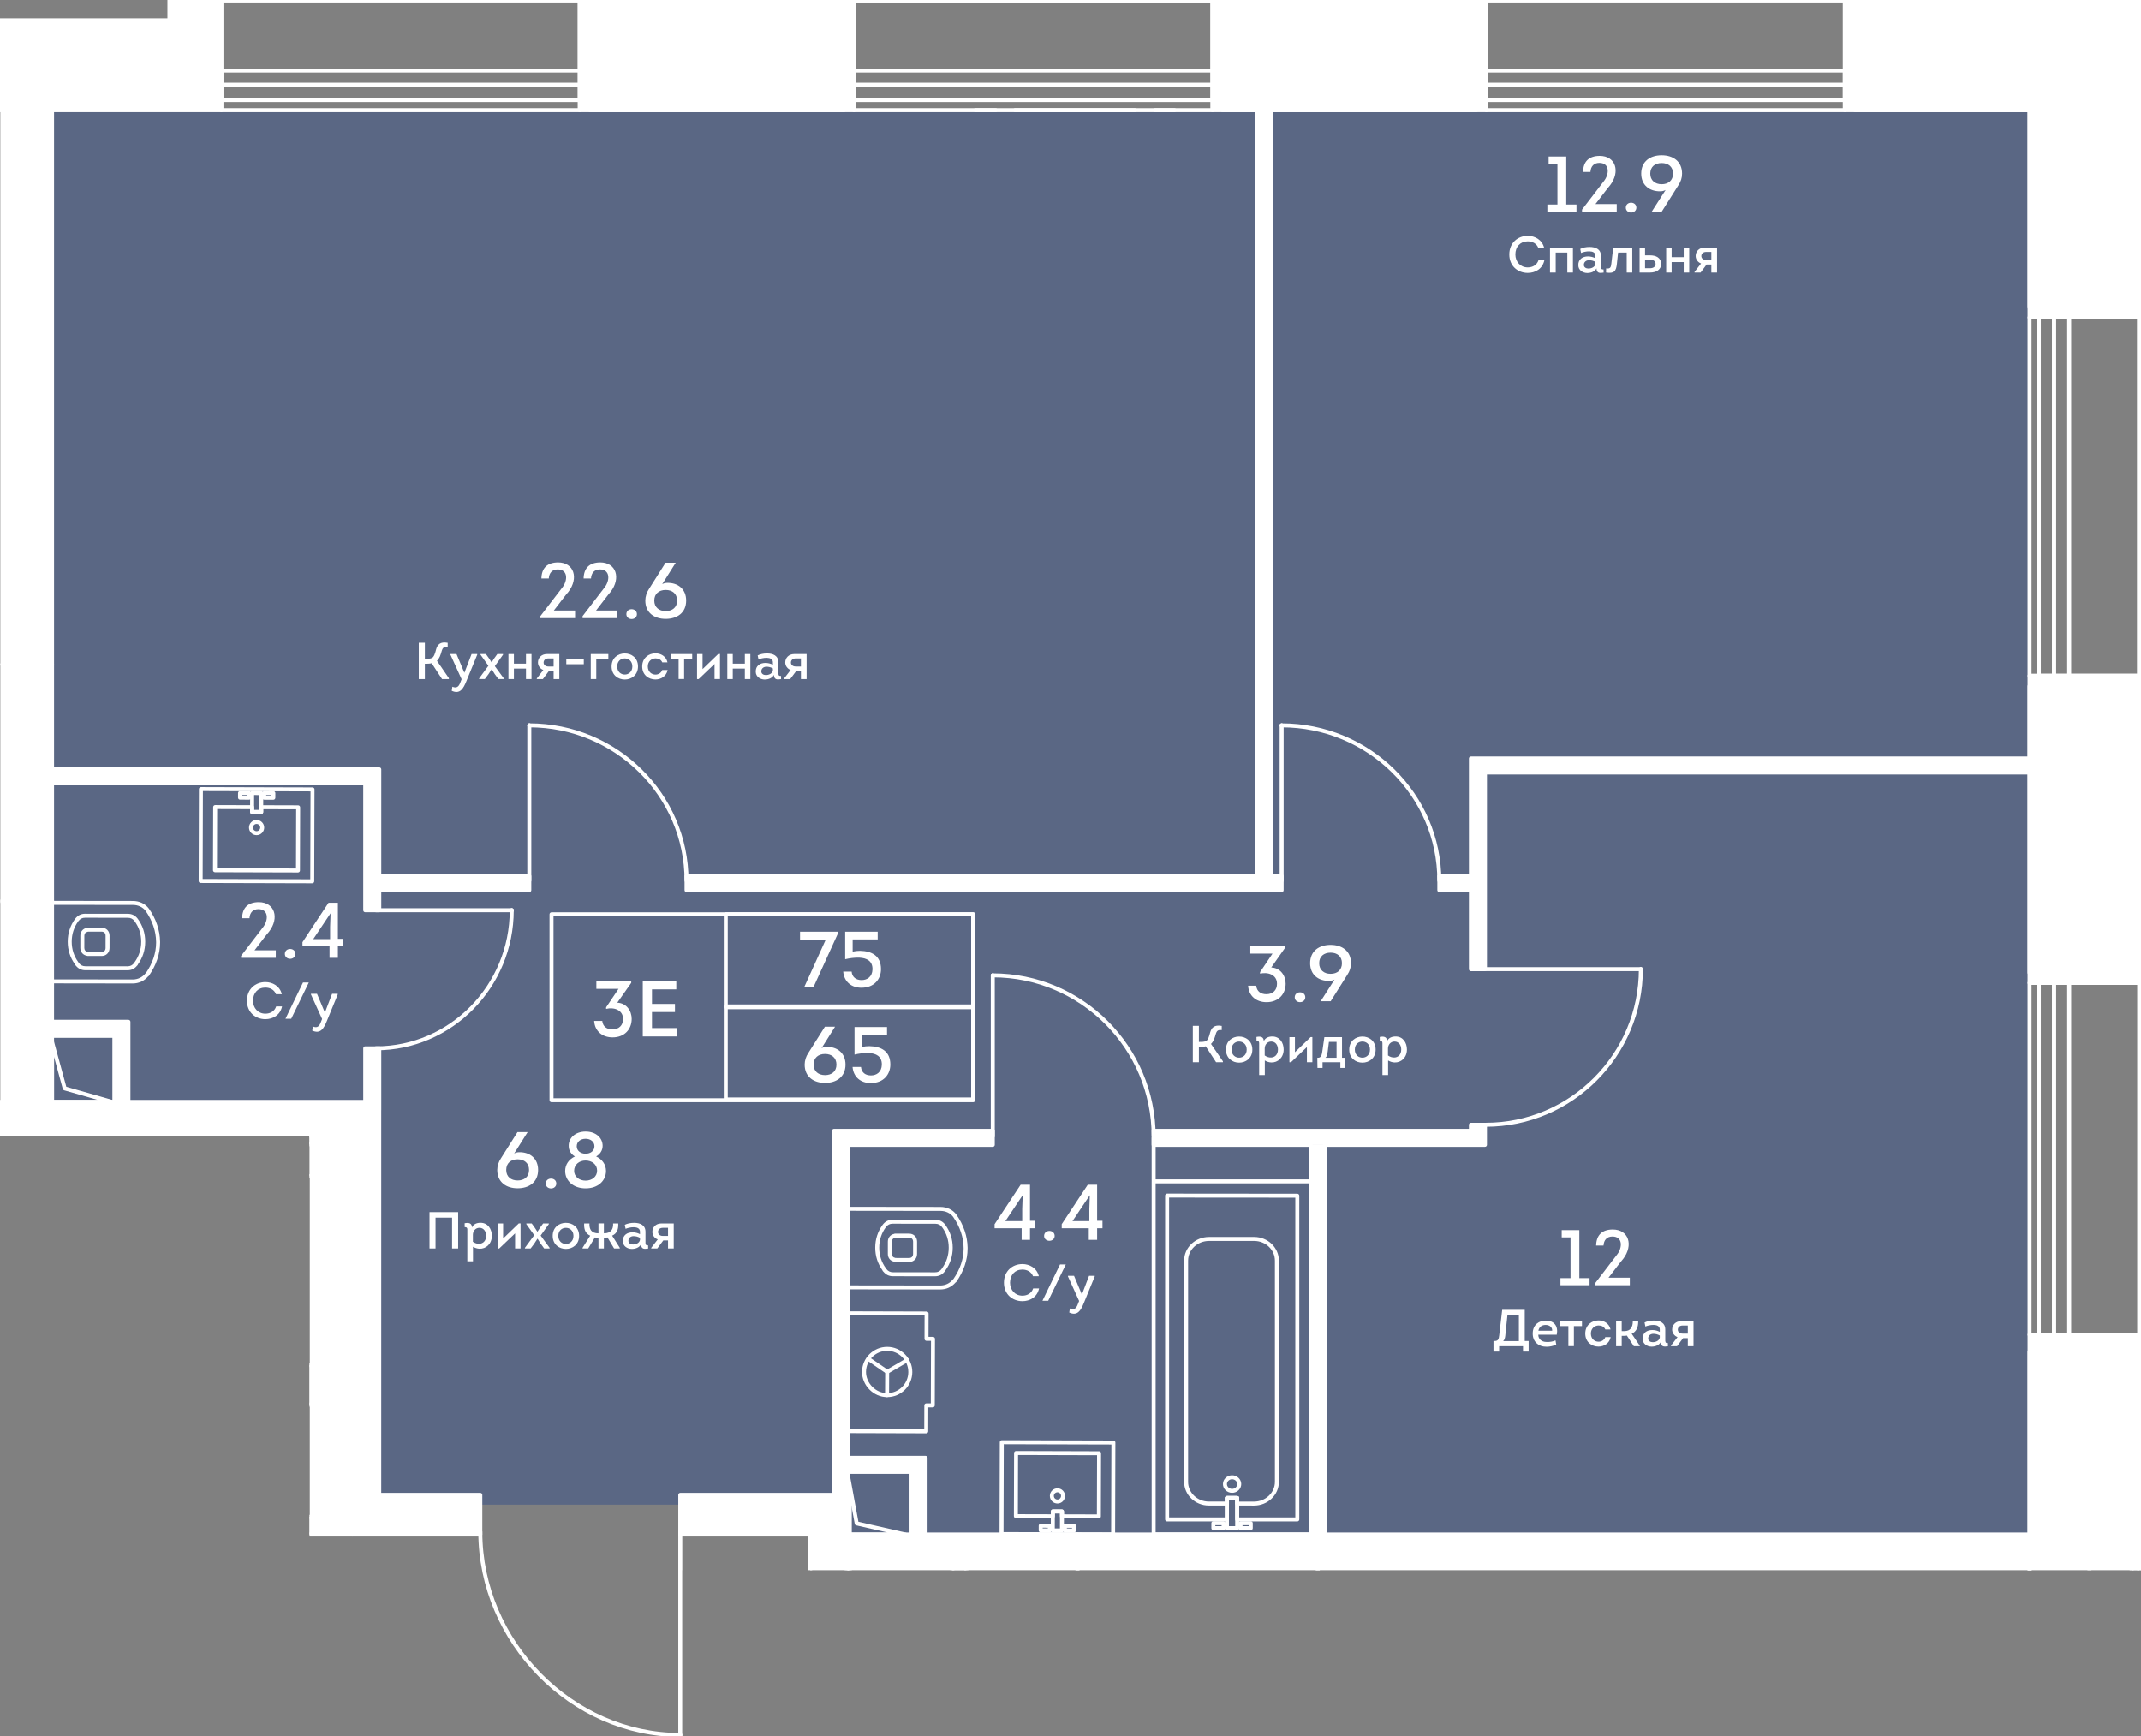 <?xml version="1.0" encoding="UTF-8"?><svg xmlns="http://www.w3.org/2000/svg" xmlns:xlink="http://www.w3.org/1999/xlink" viewBox="0 0 616.622 500"><rect x="0" y="0" width="616.622" height="500" fill="#808080" stroke="none"/><defs><clipPath id="clippath"><polygon points="0 5.27 0 41.349 0 146.871 0 196.18 0 253.356 0 327.223 89.139 327.223 89.139 442.608 135.153 442.608 135.153 500 196.477 500 196.477 452.211 212.762 452.211 616.622 452.211 616.622 342.331 616.622 331.645 616.622 239.653 616.622 165.786 616.622 63.107 616.622 0 48.218 0 48.218 5.27 0 5.27" fill="none"/></clipPath><clipPath id="clippath-1"><rect x="-762.125" y="-43.551" width="1421.826" height="2452.861" fill="none"/></clipPath><clipPath id="clippath-2"><rect x="-762.125" y="-43.551" width="1421.826" height="2452.861" fill="none"/></clipPath><clipPath id="clippath-4"><rect x="-762.125" y="-43.551" width="1421.826" height="2452.861" fill="none"/></clipPath><clipPath id="clippath-5"><rect x="-762.125" y="-43.551" width="1421.826" height="2452.861" fill="none"/></clipPath><clipPath id="clippath-6"><rect x="-762.125" y="-43.551" width="1421.826" height="2452.861" fill="none"/></clipPath><clipPath id="clippath-7"><rect x="-762.125" y="-43.551" width="1421.826" height="2452.861" fill="none"/></clipPath><clipPath id="clippath-8"><rect x="-762.125" y="-43.551" width="1421.826" height="2452.861" fill="none"/></clipPath><clipPath id="clippath-9"><rect x="-762.125" y="-43.551" width="1421.826" height="2452.861" fill="none"/></clipPath><clipPath id="clippath-10"><rect x="-762.125" y="-43.551" width="1421.826" height="2452.861" fill="none"/></clipPath></defs><g id="Layer_1"><polygon points="15.554 32.212 15.554 323.586 102.072 323.586 102.072 433.341 241.386 433.341 241.386 442.769 584.351 442.769 584.351 426.851 584.351 48.13 584.351 32.212 15.554 32.212" fill="#425788" opacity=".6"/></g><g id="_44"><g clip-path="url(#clippath)"><g clip-path="url(#clippath-1)"><g clip-path="url(#clippath-2)"><path d="m85.82,251.266h-.004l-23.903-.069c-.15,0-.295-.061-.405-.17-.105-.109-.166-.255-.166-.405l.053-18.195c0-.15.065-.295.17-.405.109-.105.251-.166.405-.166h.004l10.638.032c.316,0,.571.259.571.575l-.004.818,1.482.004.004-.818c0-.316.255-.571.571-.571h.004l10.634.032c.316,0,.575.259.571.575l-.053,18.191c0,.316-.255.571-.571.571m-23.328-1.215l22.757.065.049-17.042-9.488-.028-.004.814c0,.32-.259.575-.575.575h-.004l-2.623-.008c-.154,0-.299-.061-.409-.166-.105-.109-.166-.255-.166-.409l.004-.818-9.492-.028-.049,17.046Z" fill="#fff"/><path d="m78.725,230.32h0l-2.631-.008c-.316,0-.571-.259-.571-.575l.004-1.344c0-.154.061-.299.17-.405.109-.105.251-.166.405-.166l2.631.008c.316,0,.571.259.571.575l-.004,1.344c0,.15-.061.295-.17.405-.105.105-.251.166-.405.166m-2.052-1.154l1.482.004v-.194l-1.482-.004v.194Z" fill="#fff"/><path d="m71.76,230.3h-.004l-2.627-.008c-.316,0-.571-.259-.571-.575l.004-1.344c0-.154.061-.299.17-.405.109-.105.251-.166.405-.166l2.627.008c.316,0,.575.259.571.575l-.004,1.344c0,.15-.061.295-.166.405-.109.105-.255.166-.405.166m-2.052-1.154l1.482.004v-.194l-1.482-.004v.194Z" fill="#fff"/><path d="m73.904,240.516h-.004c-.587,0-1.133-.231-1.546-.644-.413-.413-.639-.963-.635-1.55l.575.004-.575-.004c0-.583.231-1.129.644-1.542.413-.413.959-.635,1.542-.635h.004c1.206.004,2.186.988,2.182,2.19,0,.583-.231,1.133-.644,1.546-.413.409-.959.636-1.542.636m0-3.226c-.275,0-.534.109-.733.304-.194.194-.304.453-.308.733,0,.279.109.538.304.737.194.194.457.303.737.308.275,0,.534-.109.733-.304.194-.194.304-.457.308-.737,0-.571-.466-1.036-1.04-1.04Z" fill="#fff"/><path d="m89.93,254.374h-.004l-32.14-.089c-.15,0-.295-.061-.405-.17-.105-.109-.166-.255-.166-.405l.077-26.461c0-.32.259-.575.575-.575l32.14.093c.154,0,.3.06.405.166.109.109.166.255.166.409l-.077,26.461c0,.316-.255.571-.571.571m-31.565-1.235l30.995.085.073-25.312-30.995-.089-.073,25.315Z" fill="#fff"/><path d="m75.231,234.435h-.004l-2.627-.008c-.15,0-.295-.061-.405-.166-.105-.109-.166-.255-.166-.409l.016-5.469c0-.154.061-.3.17-.405.109-.105.251-.166.405-.166l2.631.008c.15,0,.295.061.405.166.105.109.166.255.166.409l-.02,5.469c0,.316-.255.571-.571.571m-2.052-1.154l1.482.004.012-4.319-1.482-.004-.012,4.319Z" fill="#fff"/><path d="m316.481,437.29h0l-10.638-.032c-.316,0-.571-.259-.571-.575l.004-.818-1.482-.004-.004.818c0,.316-.255.571-.575.571l-10.638-.032c-.154,0-.3-.061-.405-.166-.105-.109-.166-.255-.166-.409l.053-18.191c0-.15.061-.3.17-.405s.251-.166.405-.166l23.903.073c.316,0,.575.259.571.575l-.053,18.187c0,.154-.061.3-.17.409-.105.105-.251.166-.405.166m-10.059-1.178l9.488.028.049-17.046-22.753-.065-.049,17.046,9.488.024.004-.818c0-.15.061-.295.166-.405.109-.105.255-.166.405-.166h.004l2.627.008c.32,0,.575.259.571.575v.818Z" fill="#fff"/><path d="m302.351,441.325h0l-2.631-.008c-.15,0-.295-.061-.405-.166-.105-.109-.166-.255-.166-.409l.004-1.344c0-.154.061-.3.17-.405.109-.105.251-.166.405-.166l2.631.008c.316,0,.571.259.571.575l-.004,1.344c0,.316-.259.571-.575.571m-2.052-1.154l1.482.004v-.194l-1.482-.004v.194Z" fill="#fff"/><path d="m309.316,441.347h0l-2.631-.008c-.316,0-.571-.259-.571-.575l.004-1.344c0-.154.061-.3.17-.405.109-.105.251-.166.405-.166l2.631.008c.316,0,.571.259.571.575l-.004,1.344c0,.15-.061.295-.17.405-.105.105-.251.166-.405.166m-2.052-1.154l1.482.004v-.194l-1.482-.004v.194Z" fill="#fff"/><path d="m304.548,433.005h-.004c-1.206-.004-2.182-.988-2.178-2.194,0-.583.227-1.133.644-1.542.413-.413.899-.611,1.546-.64,1.206.004,2.186.992,2.182,2.194-.004,1.202-.988,2.182-2.19,2.182m.004-3.226c-.279,0-.538.109-.737.3-.194.198-.304.457-.304.737,0,.575.462,1.04,1.036,1.04.571,0,1.036-.461,1.04-1.032,0-.575-.461-1.04-1.036-1.044Zm1.611,1.044h.012-.012Z" fill="#fff"/><path d="m320.588,442.47h-.004l-32.14-.089c-.15,0-.295-.061-.405-.17-.105-.109-.166-.255-.166-.405l.077-26.461c0-.316.259-.571.575-.571l32.14.089c.154,0,.3.061.405.17.109.109.166.255.166.405l-.077,26.461c0,.316-.255.571-.571.571m-31.565-1.235l30.994.085.073-25.311-30.995-.085-.073,25.311Z" fill="#fff"/><path d="m305.834,441.337h0l-2.631-.008c-.316,0-.571-.259-.571-.575l.016-5.469c0-.154.061-.3.17-.409.109-.105.251-.166.405-.166l2.631.008c.316,0,.571.259.571.575l-.016,5.473c0,.15-.061.295-.17.405-.105.105-.251.166-.405.166m-2.052-1.154l1.482.004.012-4.323-1.482-.004-.012,4.323Z" fill="#fff"/><path d="m29.28,275.313h-.004l-4.056-.004c-.085,0-.227-.036-.324-.085-1.056-.223-1.761-1.109-1.761-2.226l.004-3.538c0-1.113.7-1.996,1.753-2.222.073-.041.19-.085.34-.085l4.052.004c.631,0,1.202.227,1.615.64.425.425.656,1.02.656,1.676l-.004,3.534c0,.648-.231,1.235-.639,1.656-.413.421-.992.652-1.631.652m-3.837-1.093h.012-.012Zm-.109-.057l3.947.004c.332,0,.611-.109.81-.311.202-.206.312-.502.312-.854l.004-3.534c0-.352-.109-.652-.316-.858-.198-.202-.478-.308-.805-.308l-3.939-.004c-.028.012-.057.025-.093.037-.627.113-.963.53-.963,1.125l-.008,3.538c0,.595.336,1.016.899,1.113.041.008.097.028.154.053m-1.619-4.704h.012-.012Z" fill="#fff"/><path d="m38.238,283.238h-.008l-26.639-.037c-.154,0-.299-.061-.409-.166-.105-.109-.166-.255-.166-.405l.032-22.624c0-.316.255-.571.571-.571l26.639.032c1.907,0,3.562.797,4.611,2.186,2.077,2.967,3.19,6.25,3.238,9.521.004.012.004.028.004.045v.21c0,.016,0,.033-.004.045v.032c-.004,3.218-1.125,6.513-3.246,9.537-.061.081-.138.146-.227.186-1.113,1.295-2.667,2.008-4.396,2.008m-26.072-1.182l26.064.033h.008c1.441,0,2.736-.615,3.635-1.737.049-.057.105-.105.166-.142,1.911-2.777,2.919-5.784,2.923-8.707v-.21c-.024-3.072-1.069-6.169-3.02-8.962-.818-1.081-2.141-1.712-3.615-1.716l-26.133-.032-.028,21.474Z" fill="#fff"/><path d="m36.702,279.439h-.012l-12.079-.012c-1.145-.004-2.06-.441-2.781-1.34-.036-.025-.065-.049-.089-.073-.049-.049-.089-.105-.117-.17-.012-.028-.024-.073-.036-.122-1.388-1.931-2.085-4.129-2.085-6.533.004-2.441.733-4.663,2.158-6.61.749-.967,1.676-1.429,2.85-1.429h.008l12.306.016c1.178,0,2.109.466,2.842,1.421,1.433,1.967,2.154,4.194,2.154,6.627h-.575.575c-.004,2.404-.708,4.602-2.101,6.533-.012.045-.024.089-.036.113-.024.065-.069.126-.117.174-.032.032-.065.06-.093.077-.725.895-1.631,1.328-2.769,1.328m-14.058-2.17c.012.012.024.024.032.037.514.668,1.113.972,1.935.972l12.083.016h.008c.822,0,1.417-.299,1.931-.972.004-.008.008-.012.012-.02.016-.041.041-.085.077-.133,1.291-1.765,1.947-3.765,1.947-5.955.004-2.186-.644-4.186-1.923-5.938-.506-.664-1.105-.963-1.923-.963l-12.306-.016h-.008c-.818,0-1.413.304-1.935.972-1.267,1.736-1.919,3.732-1.923,5.922-.004,2.194.644,4.198,1.923,5.946.028.033.049.081.069.134m-.996.538c0,.004.004.008.008.012-.004-.004-.008-.008-.008-.012m.721-.725h0Z" fill="#fff"/><path d="m261.844,363.433h-.004l-4.056-.004c-.085,0-.227-.04-.324-.085-1.073-.227-1.761-1.093-1.761-2.226l.004-3.538c0-1.113.704-1.996,1.757-2.222.073-.041.186-.085.332-.085l4.056.004c1.315,0,2.271.972,2.271,2.311l-.004,3.538c0,.648-.231,1.235-.639,1.656-.413.421-.992.652-1.631.652m-3.845-1.101h.012-.012Zm-.105-.049l3.951.004c.332,0,.611-.109.81-.312.202-.206.312-.502.312-.854l.004-3.534c0-.704-.441-1.166-1.121-1.166l-3.939-.004c-.032.016-.069.028-.113.041-.607.109-.943.526-.943,1.121l-.008,3.538c0,.595.336,1.012.899,1.113.041.008.097.028.15.053m-1.615-4.704h.012-.012Z" fill="#fff"/><path d="m270.802,371.358h-.008l-26.639-.036c-.154,0-.299-.061-.409-.166-.105-.109-.166-.255-.166-.405l.032-22.624c0-.316.255-.571.571-.571l26.639.032c1.907,0,3.562.797,4.611,2.186,2.072,2.959,3.186,6.234,3.238,9.496.004.024.004.049.004.073l-.004.283c-.004,3.218-1.125,6.513-3.246,9.537-.061.081-.138.146-.227.186-1.113,1.295-2.667,2.008-4.396,2.008m-26.072-1.182l26.064.033h.008c1.441,0,2.736-.615,3.635-1.737.049-.057.105-.105.166-.142,1.911-2.777,2.919-5.784,2.923-8.707v-.073c.004-3.121-1.04-6.266-3.02-9.1-.818-1.081-2.141-1.712-3.615-1.716l-26.133-.032-.028,21.474Z" fill="#fff"/><path d="m269.262,367.56h-.008l-12.079-.016c-1.15,0-2.056-.441-2.781-1.34-.036-.024-.065-.045-.089-.069-.049-.049-.089-.105-.117-.17-.012-.028-.028-.073-.036-.121-1.384-1.923-2.085-4.125-2.085-6.533.004-2.441.729-4.667,2.158-6.614.749-.963,1.676-1.425,2.846-1.425h.012l12.306.016c1.178,0,2.109.461,2.842,1.421,1.433,1.967,2.154,4.19,2.154,6.626-.004,2.409-.712,4.603-2.101,6.529-.012.049-.024.093-.041.121-.024.057-.057.105-.097.15-.036.036-.073.069-.109.097-.725.895-1.631,1.328-2.773,1.328m-14.054-2.17c.012.012.024.02.032.033.514.672,1.113.976,1.935.976l12.079.016c.895.008,1.429-.304,1.943-.972.004-.008.008-.012.012-.016.016-.044.041-.097.077-.146,1.291-1.753,1.943-3.752,1.947-5.946.004-2.19-.644-4.186-1.923-5.938-.506-.664-1.105-.963-1.923-.963l-12.31-.016h-.008c-.814,0-1.409.3-1.931.972-1.271,1.732-1.923,3.732-1.923,5.922-.004,2.194.644,4.194,1.923,5.946.028.032.049.081.069.134m-.275-.186h0Zm18.875-5.87h.012-.012Z" fill="#fff"/><path d="m255.509,395.641c-.113,0-.227-.032-.324-.097l-5.408-3.7c-.259-.178-.328-.538-.15-.797.186-.263.542-.324.801-.15l5.404,3.696c.263.182.328.538.15.797-.113.166-.291.251-.474.251" fill="#fff"/><path d="m255.476,402.363h0c-.32,0-.575-.259-.575-.575l.036-6.723c0-.316.255-.571.571-.571h.004c.316.004.571.259.571.575l-.032,6.723c-.004.316-.259.571-.575.571" fill="#fff"/><path d="m255.509,395.641c-.198,0-.389-.101-.498-.283-.158-.275-.065-.627.21-.785l5.776-3.364c.271-.158.623-.069.785.21.162.271.069.624-.206.781l-5.78,3.364c-.089.053-.19.077-.287.077" fill="#fff"/><path d="m255.507,402.361h-.032c-1.915-.004-3.728-.793-5.112-2.214-1.34-1.376-2.105-3.222-2.093-5.056.016-3.983,3.263-7.205,7.238-7.205h.036c3.991.02,7.221,3.283,7.205,7.274-.02,3.979-3.267,7.201-7.242,7.201m0-13.33c-3.344,0-6.076,2.712-6.092,6.064-.008,1.538.64,3.088,1.773,4.25,1.162,1.198,2.688,1.862,4.291,1.87h.028c3.348,0,6.076-2.712,6.092-6.06.016-3.36-2.704-6.108-6.06-6.124h-.032Z" fill="#fff"/><path d="m266.762,412.792h-.004l-22.607-.065c-.15,0-.295-.061-.405-.17-.105-.109-.166-.255-.166-.405l.101-33.933c0-.316.259-.571.575-.571l22.607.065c.15,0,.3.061.405.17s.166.255.166.405l-.02,6.72,1.291.004c.316,0,.575.259.571.575l-.057,19.151c0,.154-.061.3-.166.405-.109.109-.255.166-.405.166h-.004l-1.291-.004-.02,6.918c0,.316-.255.571-.571.571m-22.033-1.21l21.462.061.02-6.914c0-.154.061-.3.166-.405.109-.109.255-.166.405-.166h.004l1.291.004.053-18.005-1.295-.004c-.316,0-.571-.259-.571-.575l.02-6.72-21.458-.061-.097,32.784Z" fill="#fff"/><path d="m377.511,442.47h-45.255c-.316,0-.575-.255-.575-.575v-101.666c0-.316.259-.571.575-.571h45.255c.316,0,.571.255.571.571v101.666c0,.32-.255.575-.571.575m-44.685-1.145h44.106v-100.521h-44.106v100.521Z" fill="#fff"/><path d="m354.853,429.935h-.004c-.725,0-1.397-.275-1.899-.777-.473-.474-.733-1.097-.733-1.753,0-1.392,1.182-2.526,2.635-2.526,1.449,0,2.631,1.137,2.631,2.53-.004,1.397-1.182,2.526-2.631,2.526m-.004-3.91c-.818,0-1.482.619-1.482,1.38,0,.352.138.684.397.943.283.283.668.441,1.085.441.818,0,1.486-.619,1.486-1.384,0-.757-.664-1.376-1.486-1.38m-2.056,1.38h.012-.012Z" fill="#fff"/><path d="m352.401,440.677h0l-2.951-.004c-.316,0-.571-.255-.571-.571v-1.433c0-.154.057-.3.166-.405.109-.109.255-.17.405-.17l2.955.004c.15,0,.3.061.405.166.109.109.166.255.166.409v1.433c0,.316-.255.571-.575.571m-2.376-1.15h1.805v-.283h-1.805v.283Z" fill="#fff"/><path d="m360.226,440.685h0l-2.951-.004c-.154,0-.299-.057-.405-.166-.109-.109-.17-.255-.17-.405l.004-1.433c0-.32.255-.575.571-.575h2.951c.32,0,.575.259.575.575v1.433c0,.154-.061.299-.17.405-.105.109-.251.17-.405.17m-2.376-1.15h1.805v-.283l-1.805-.004v.287Z" fill="#fff"/><path d="m361.158,433.601h-.004l-4.833-.004c-.316,0-.571-.255-.571-.571v-1.028h-1.805v1.024c0,.316-.259.571-.575.571l-5.226-.004c-3.922-.004-7.108-3.056-7.108-6.804v-63.75c.004-3.752,3.218-6.804,7.173-6.804h13.01c3.922.004,7.112,3.068,7.108,6.825v63.73c-.004,3.76-3.218,6.817-7.169,6.817m-4.262-1.15l4.258.004h.004c3.319,0,6.019-2.542,6.023-5.671v-63.73c.004-3.129-2.672-5.671-5.963-5.675h-13.01c-3.319,0-6.023,2.534-6.027,5.655v63.75c0,3.117,2.672,5.655,5.963,5.659l4.651.004.004-1.024c0-.154.057-.299.166-.409.109-.105.255-.166.405-.166l2.951.004c.32,0,.575.255.575.575v1.024Z" fill="#fff"/><path d="m356.319,438.167c-.154,0-.3-.061-.405-.166-.109-.109-.17-.255-.17-.405l.004-5.598h-1.801l-.008,5.594c0,.316-.255.575-.571.575h-17.232c-.316,0-.575-.259-.575-.575v-93.267c0-.154.061-.299.17-.409.105-.105.251-.166.405-.166l37.492.033c.32,0,.575.259.575.575v93.235c0,.316-.255.575-.575.575h-17.309Zm17.309-.575h.016-.016Zm-20.256-6.744h0l2.951.004c.32,0,.575.255.575.575l-.004,5.594,16.163-.004v-92.089l-36.35-.028v92.118h16.086l.004-5.594c0-.154.061-.3.17-.405.105-.109.251-.17.405-.17" fill="#fff"/><path d="m356.315,440.681h0l-2.951-.004c-.154,0-.299-.057-.405-.166-.109-.109-.17-.255-.17-.405l.008-8.683c0-.316.259-.575.575-.575l2.951.004c.15,0,.3.061.405.166.109.109.166.255.166.409l-.004,8.679c0,.316-.259.575-.575.575m-2.376-1.15h1.801l.008-7.533h-1.805l-.004,7.533Z" fill="#fff"/><path d="m332.255,340.493c-.316,0-.575-.255-.575-.575v-12.232c0-.316.259-.575.575-.575s.575.259.575.575v12.232c0,.32-.259.575-.575.575" fill="#fff"/></g><g clip-path="url(#clippath-4)"><path d="m338.253,32.292h-5.586c-.316,0-.575-.255-.575-.575,0-.316.259-.571.575-.571h5.586c.316,0,.575.255.575.571,0,.32-.259.575-.575.575" fill="#fff"/><path d="m326.837,32.292h-34.488c-.316,0-.575-.255-.575-.575,0-.316.259-.571.575-.571h34.488c.316,0,.575.255.575.571,0,.32-.259.575-.575.575" fill="#fff"/><path d="m286.764,32.292h-5.829c-.316,0-.575-.255-.575-.575,0-.316.259-.571.575-.571h5.829c.316,0,.575.255.575.571,0,.32-.259.575-.575.575" fill="#fff"/><path d="m32.234,317.909H14.986c-.316,0-.571-.255-.571-.571v-17.244c0-.287.21-.53.494-.571.271-.041.555.142.631.421l3.558,13.042,13.293,3.797c.275.081.449.348.409.631-.041.283-.283.494-.567.494m-16.673-1.146h12.573l-9.662-2.76c-.19-.057-.34-.206-.393-.401l-2.518-9.225v12.386Z" fill="#fff"/><path d="m260.713,442.503h-16.604c-.316,0-.571-.255-.571-.571v-17.45c0-.295.223-.542.522-.571.287-.049.559.174.615.47l2.55,13.884,13.617,3.105c.283.069.474.336.441.627-.032.287-.279.506-.571.506m-16.03-1.146h10.937l-9.019-2.06c-.223-.049-.397-.227-.433-.457l-1.486-8.063v10.581Z" fill="#fff"/><path d="m261.69,470.913h-16.604c-.316,0-.571-.255-.571-.571v-16.997c0-.295.223-.542.518-.571.287-.053.563.174.619.466l2.55,13.512,13.613,3.028c.287.065.478.332.445.623-.032.291-.279.51-.571.51m-16.03-1.146h10.804l-8.881-1.975c-.223-.049-.397-.227-.437-.453l-1.486-7.861v10.29Z" fill="#fff"/><path d="m166.993,32.294H63.739c-.316,0-.571-.259-.571-.575V.146c0-.316.255-.575.571-.575h103.253c.316,0,.575.259.575.575v31.573c0,.316-.259.575-.575.575m-102.678-1.15h102.108V.717h-102.108v30.428Z" fill="#fff"/><path d="m166.993,25.004H63.739c-.316,0-.571-.255-.571-.571v-4.129c0-.32.255-.575.571-.575h103.253c.316,0,.575.255.575.575v4.129c0,.316-.259.571-.575.571m-102.678-1.146h102.108v-2.983h-102.108v2.983Z" fill="#fff"/><path d="m166.993,29.376H63.739c-.316,0-.571-.255-.571-.571v-4.372c0-.316.255-.575.571-.575h103.253c.316,0,.575.259.575.575v4.372c0,.316-.259.571-.575.571m-102.678-1.146h102.108v-3.226h-102.108v3.226Z" fill="#fff"/><path d="m616.097,578.507h-31.57c-.316,0-.575-.255-.575-.571v-103.217c0-.316.259-.575.575-.575h31.57c.32,0,.575.259.575.575v103.217c0,.316-.255.571-.575.571m-30.999-1.146h30.428v-102.071h-30.428v102.071Z" fill="#fff"/><path d="m595.938,578.507h-4.372c-.316,0-.571-.255-.571-.571v-103.217c0-.316.255-.575.571-.575h4.372c.32,0,.575.259.575.575v103.217c0,.316-.255.571-.575.571m-3.797-1.146h3.226v-102.071h-3.226v102.071Z" fill="#fff"/><path d="m591.567,578.507h-4.368c-.316,0-.575-.255-.575-.571v-103.217c0-.316.259-.575.575-.575h4.368c.32,0,.575.259.575.575v103.217c0,.316-.255.571-.575.571m-3.797-1.146h3.222v-102.071h-3.222v102.071Z" fill="#fff"/><path d="m616.097,384.966h-31.57c-.316,0-.575-.255-.575-.571v-101.318c0-.316.259-.575.575-.575h31.57c.32,0,.575.259.575.575v101.318c0,.316-.255.571-.575.571m-30.999-1.145h30.428v-100.173h-30.428v100.173Z" fill="#fff"/><path d="m595.938,384.966h-4.372c-.316,0-.571-.255-.571-.571v-101.318c0-.316.255-.575.571-.575h4.372c.32,0,.575.259.575.575v101.318c0,.316-.255.571-.575.571m-3.797-1.145h3.226v-100.173h-3.226v100.173Z" fill="#fff"/><path d="m591.567,384.966h-4.368c-.316,0-.575-.255-.575-.571v-101.318c0-.316.259-.575.575-.575h4.368c.32,0,.575.259.575.575v101.318c0,.316-.255.571-.575.571m-3.797-1.145h3.222v-100.173h-3.222v100.173Z" fill="#fff"/><path d="m616.097,195.209h-31.57c-.316,0-.575-.255-.575-.575v-103.205c0-.316.259-.571.575-.571h31.57c.32,0,.575.255.575.571v103.205c0,.32-.255.575-.575.575m-30.999-1.145h30.428v-102.059h-30.428v102.059Z" fill="#fff"/><path d="m595.938,195.209h-4.372c-.316,0-.571-.255-.571-.575v-103.205c0-.316.255-.571.571-.571h4.372c.32,0,.575.255.575.571v103.205c0,.32-.255.575-.575.575m-3.797-1.145h3.226v-102.059h-3.226v102.059Z" fill="#fff"/><path d="m591.567,195.209h-4.368c-.316,0-.575-.255-.575-.575v-103.205c0-.316.259-.571.575-.571h4.368c.32,0,.575.255.575.571v103.205c0,.32-.255.575-.575.575m-3.797-1.145h3.222v-102.059h-3.222v102.059Z" fill="#fff"/><path d="m531.33,32.294h-103.253c-.316,0-.575-.259-.575-.575V.146c0-.316.259-.575.575-.575h103.253c.316,0,.575.259.575.575v31.573c0,.316-.259.575-.575.575m-102.683-1.15h102.108V.717h-102.108v30.428Z" fill="#fff"/><path d="m531.33,25.004h-103.253c-.316,0-.575-.255-.575-.571v-4.129c0-.32.259-.575.575-.575h103.253c.316,0,.575.255.575.575v4.129c0,.316-.259.571-.575.571m-102.683-1.146h102.108v-2.983h-102.108v2.983Z" fill="#fff"/><path d="m531.33,29.376h-103.253c-.316,0-.575-.255-.575-.571v-4.372c0-.316.259-.575.575-.575h103.253c.316,0,.575.259.575.575v4.372c0,.316-.259.571-.575.571m-102.683-1.146h102.108v-3.226h-102.108v3.226Z" fill="#fff"/><path d="m349.22,32.294h-103.273c-.32,0-.575-.259-.575-.575V.146c0-.316.255-.575.575-.575h103.273c.316,0,.575.259.575.575v31.573c0,.316-.259.575-.575.575m-102.703-1.15h102.128V.717h-102.128v30.428Z" fill="#fff"/><path d="m349.22,25.004h-103.273c-.32,0-.575-.255-.575-.571v-4.129c0-.32.255-.575.575-.575h103.273c.316,0,.575.255.575.575v4.129c0,.316-.259.571-.575.571m-102.703-1.146h102.128v-2.983h-102.128v2.983Z" fill="#fff"/><path d="m349.22,29.376h-103.273c-.32,0-.575-.255-.575-.571v-4.372c0-.316.255-.575.575-.575h103.273c.316,0,.575.259.575.575v4.372c0,.316-.259.571-.575.571m-102.703-1.146h102.128v-3.226h-102.128v3.226Z" fill="#fff"/><path d="m616.097,578.507h-31.57c-.316,0-.575-.255-.575-.571v-103.217c0-.316.259-.575.575-.575h31.57c.32,0,.575.259.575.575v103.217c0,.316-.255.571-.575.571m-30.999-1.146h30.428v-102.071h-30.428v102.071Z" fill="#fff"/><path d="m595.938,578.507h-4.372c-.316,0-.571-.255-.571-.571v-103.217c0-.316.255-.575.571-.575h4.372c.32,0,.575.259.575.575v103.217c0,.316-.255.571-.575.571m-3.797-1.146h3.226v-102.071h-3.226v102.071Z" fill="#fff"/><path d="m591.567,578.507h-4.368c-.316,0-.575-.255-.575-.571v-103.217c0-.316.259-.575.575-.575h4.368c.32,0,.575.259.575.575v103.217c0,.316-.255.571-.575.571m-3.797-1.146h3.222v-102.071h-3.222v102.071Z" fill="#fff"/><path d="m349.221.718h-103.278c-.316,0-.571-.255-.571-.575,0-.316.255-.571.571-.571h103.278c.316,0,.575.255.575.571,0,.32-.259.575-.575.575" fill="#fff"/><path d="m245.945,20.876c-.316,0-.575-.255-.575-.575V.143c0-.316.259-.571.575-.571s.575.255.575.571v20.158c0,.32-.259.575-.575.575" fill="#fff"/><path d="m349.221,20.876c-.316,0-.575-.255-.575-.575V.143c0-.316.259-.571.575-.571s.575.255.575.571v20.158c0,.32-.259.575-.575.575" fill="#fff"/><path d="m616.098,195.21c-.316,0-.575-.255-.575-.575v-103.205c0-.316.259-.571.575-.571s.575.255.575.571v103.205c0,.32-.259.575-.575.575" fill="#fff"/><path d="m616.098,92.005h-20.159c-.316,0-.575-.255-.575-.575,0-.316.259-.571.575-.571h20.159c.316,0,.575.255.575.571,0,.32-.259.575-.575.575" fill="#fff"/><path d="m616.098,195.21h-20.159c-.316,0-.575-.255-.575-.575,0-.316.259-.571.575-.571h20.159c.316,0,.575.255.575.571,0,.32-.259.575-.575.575" fill="#fff"/><path d="m616.098,578.509c-.316,0-.575-.255-.575-.575v-103.217c0-.316.259-.571.575-.571s.575.255.575.571v103.217c0,.32-.259.575-.575.575" fill="#fff"/><path d="m616.098,475.292h-20.159c-.316,0-.575-.255-.575-.575,0-.316.259-.571.575-.571h20.159c.316,0,.575.255.575.571,0,.32-.259.575-.575.575" fill="#fff"/><path d="m425.203,32.294h-73.105c-.316,0-.575-.259-.575-.575V14.476c0-.316.259-.575.575-.575h73.105c.316,0,.571.259.571.575v17.244c0,.316-.255.575-.571.575m-72.534-1.15h71.959V15.047h-71.959v16.098Z" fill="#fff"/><path d="m601.767,280.749h-17.24c-.316,0-.575-.255-.575-.571v-82.577c0-.316.259-.575.575-.575h17.24c.32,0,.575.259.575.575v82.577c0,.316-.255.571-.575.571m-16.669-1.146h16.098v-81.431h-16.098v81.431Z" fill="#fff"/><path d="m601.767,475.29h-17.24c-.316,0-.575-.255-.575-.571v-85.491c0-.316.259-.575.575-.575h17.24c.32,0,.575.259.575.575v85.491c0,.316-.255.571-.575.571m-16.669-1.145h16.098v-84.346h-16.098v84.346Z" fill="#fff"/><path d="m243.048,32.294h-73.105c-.316,0-.575-.259-.575-.575V14.476c0-.316.259-.575.575-.575h73.105c.316,0,.571.259.571.575v17.244c0,.316-.255.575-.571.575m-72.534-1.15h71.959V15.047h-71.959v16.098Z" fill="#fff"/><path d="m584.527,32.294h-50.275c-.316,0-.575-.259-.575-.575V14.476c0-.316.259-.575.575-.575h50.275c.316,0,.571.259.571.575v17.244c0,.316-.255.575-.571.575m-49.704-1.15h49.129V15.047h-49.129v16.098Z" fill="#fff"/><path d="m601.767,89.127h-17.24c-.316,0-.575-.259-.575-.575V14.476c0-.316.259-.575.575-.575h17.24c.32,0,.575.259.575.575v74.076c0,.316-.255.575-.575.575m-16.669-1.15h16.098V15.046h-16.098v72.931Z" fill="#fff"/><path d="m616.098,283.648h-20.159c-.316,0-.575-.255-.575-.575,0-.316.259-.571.575-.571h20.159c.316,0,.575.255.575.571,0,.32-.259.575-.575.575" fill="#fff"/><path d="m616.098,384.968h-20.159c-.316,0-.575-.255-.575-.575,0-.316.259-.571.575-.571h20.159c.316,0,.575.255.575.571,0,.32-.259.575-.575.575" fill="#fff"/><path d="m166.993,20.876c-.316,0-.575-.255-.575-.575V.143c0-.316.259-.571.575-.571s.575.255.575.571v20.158c0,.32-.259.575-.575.575" fill="#fff"/><path d="m610.27,283.658c-.162,0-.324-.081-.405-.162-.121-.121-.162-.283-.162-.405,0-.162.041-.324.162-.405.202-.243.607-.243.809,0,.121.081.162.243.162.405,0,.121-.041.283-.162.405-.121.081-.243.162-.405.162" fill="#fff"/><path d="m245.96,6.541c-.162,0-.324-.04-.445-.162-.081-.121-.162-.243-.162-.405,0-.162.081-.283.162-.405.243-.243.648-.202.85,0,.081.081.162.243.162.405,0,.162-.081.283-.162.405-.121.122-.283.162-.405.162" fill="#fff"/><path d="m601.769,91.991c-.162,0-.283-.04-.405-.162-.121-.121-.162-.243-.162-.405,0-.122.041-.283.162-.405.202-.202.607-.202.809,0,.121.122.162.243.162.405,0,.162-.041.283-.162.405-.121.122-.243.162-.405.162" fill="#fff"/><path d="m616.098,2400.461H-749.576c-.316,0-.571-.255-.571-.575V.145c0-.316.255-.575.571-.575H-197.258c.32,0,.575.259.575.575s-.255.575-.575.575h-551.742v2398.595H615.523v-962.938c0-.32.259-.575.575-.575s.575.255.575.575v963.509c0,.32-.259.575-.575.575" fill="#fff"/><polygon points="607.988 2.674 607.988 -1.528 574.452 -10.668 540.959 -1.528 540.959 2.674 607.988 2.674" fill="#fff"/><path d="m607.987,3.247h-67.029c-.316,0-.571-.255-.571-.571V-1.526c0-.259.17-.49.421-.554l33.496-9.144c.097-.024.203-.024.3,0l33.537,9.144c.251.065.421.295.421.554V2.676c0,.316-.255.571-.575.571m-66.454-1.146h65.883V-1.088l-32.962-8.986-32.921,8.986v3.19Z" fill="#fff"/><polygon points="422.163 2.674 422.163 -1.528 388.627 -10.668 355.134 -1.528 355.134 2.674 422.163 2.674" fill="#fff"/><path d="m422.162,3.247h-67.029c-.316,0-.571-.255-.571-.571V-1.526c0-.259.17-.49.421-.554l33.496-9.144c.097-.024.203-.024.3,0l33.537,9.144c.251.065.421.295.421.554V2.676c0,.316-.255.571-.575.571m-66.454-1.146h65.883V-1.088l-32.962-8.986-32.921,8.986v3.19Z" fill="#fff"/><polygon points="240.228 2.674 240.228 -1.528 206.691 -10.668 173.199 -1.528 173.199 2.674 240.228 2.674" fill="#fff"/><path d="m240.227,3.247h-67.029c-.316,0-.571-.255-.571-.571V-1.526c0-.259.17-.49.421-.554l33.496-9.144c.097-.024.202-.024.3,0l33.533,9.144c.251.065.425.295.425.554V2.676c0,.316-.259.571-.575.571m-66.454-1.146h65.879V-1.088l-32.958-8.986L173.773-1.088v3.19Z" fill="#fff"/><polygon points="613.926 84.818 618.128 84.818 627.268 46.229 618.128 7.689 613.926 7.689 613.926 84.818" fill="#fff"/><path d="m618.126,85.391h-4.202c-.316,0-.571-.255-.571-.571V7.688c0-.316.255-.571.571-.571h4.202c.267,0,.498.182.559.441l9.14,38.54c.024.089.024.178,0,.267l-9.14,38.584c-.061.259-.291.441-.559.441m-3.627-1.146h3.174l9.006-38.014-9.002-37.969h-3.178v75.983Z" fill="#fff"/><polygon points="613.926 277.645 618.128 277.645 627.268 239.056 618.128 200.517 613.926 200.517 613.926 277.645" fill="#fff"/><path d="m618.126,278.216h-4.202c-.316,0-.571-.255-.571-.571v-77.128c0-.316.255-.575.571-.575h4.202c.267,0,.498.182.559.441l9.14,38.54c.024.089.024.178,0,.267l-9.14,38.584c-.061.259-.291.441-.559.441m-3.627-1.146h3.174l9.006-38.014-9.002-37.969h-3.178v75.983Z" fill="#fff"/><polygon points="613.926 470.327 618.128 470.327 627.268 431.739 618.128 393.199 613.926 393.199 613.926 470.327" fill="#fff"/><path d="m618.126,470.9h-4.202c-.316,0-.571-.255-.571-.571v-77.132c0-.316.255-.571.571-.571h4.202c.267,0,.498.182.559.441l9.14,38.54c.024.089.024.178,0,.267l-9.14,38.584c-.061.259-.291.441-.559.441m-3.627-1.146h3.174l9.006-38.014-9.002-37.969h-3.178v75.983Z" fill="#fff"/><path d="m46.97,4.596H.581c-.138-.008-.263-.06-.36-.15v-.004q-.004,0-.004-.004h-.004v-.004h-.004s-.004.004-.004-.004c0,0,0-.004-.004-.004v-.004l-.004-.004h-.004c-.097-.101-.154-.239-.158-.385v-24.15c0-.044.004-.093.016-.134.016-.077.044-.145.089-.206.044-.065.105-.117.17-.158v-.004c.069-.041.146-.069.231-.077.028-.008.049-.012.081-.004h46.373c.134.004.251.057.348.133v.004s.004,0,.004.004c.016.012.032.032.049.049,0,.004.004.004.004.004q0,.004.004.004c.085.097.138.227.138.364V4.034c0,.138-.053.267-.138.364h-.004v.004h-.004v.004c-.016.016-.032.032-.049.049h-.004v.004c-.097.081-.214.13-.348.138h-.024ZM2.953,3.451h41.669L23.788-7.405,2.953,3.451Zm22.077-11.504L46.395,3.078v-22.259l-21.365,11.127ZM1.184-19.181V3.078l21.361-11.132L1.184-19.181Zm1.769-.373l20.834,10.856,20.834-10.856H2.953Z" fill="#fff"/><path d="m-14.838-29.703V31.72H63.739V-29.703l-39.438-13.346L-14.838-29.703ZM46.969,4.02H.608v-24.15h46.36V4.02Z" fill="#fff"/><path d="m63.739,32.294H-14.838c-.316,0-.571-.259-.571-.575V-29.699c0-.247.154-.466.385-.546l39.139-13.346c.121-.041.247-.041.372,0l39.438,13.346c.231.081.389.299.389.546V31.72c0,.316-.255.575-.575.575m-78.003-1.15H63.168V-29.29l-38.868-13.151L-14.264-29.29V31.145ZM46.969,4.595H.608c-.316,0-.571-.255-.571-.571v-24.15c0-.316.255-.575.571-.575h46.36c.316,0,.571.259.571.575V4.024c0,.316-.255.571-.571.571M1.183,3.449h45.211v-23.004H1.183V3.449Z" fill="#fff"/></g><rect x="-24.841" y="393.114" width="114.636" height="11.415" fill="#fff"/><polygon points="109.223 317.337 97.047 317.337 -31.902 317.337 -34.667 317.337 -44.285 317.337 -44.285 438.704 -31.902 438.704 -31.902 402.342 -24.843 402.342 -24.843 338.71 .659 338.71 .659 329.566 97.047 329.566 97.047 438.704 109.223 438.704 109.223 317.337" fill="#fff"/><polygon points="244.247 433.726 240.199 433.726 240.199 325.668 285.924 325.668 285.924 329.716 244.247 329.716 244.247 433.726" fill="#fff"/><polygon points="427.685 329.717 332.256 329.717 332.256 325.669 423.637 325.669 423.637 323.925 427.685 323.925 427.685 329.717" fill="#fff"/><polygon points="266.567 448.841 242.531 448.841 242.531 444.793 262.52 444.793 262.52 423.898 242.721 423.898 242.721 419.85 266.567 419.85 266.567 448.841" fill="#fff"/><polygon points="278.314 474.243 242.531 474.243 242.531 470.195 274.266 470.195 274.266 449.3 242.822 449.3 242.822 445.252 278.314 445.252 278.314 474.243" fill="#fff"/><rect x="108.225" y="252.313" width="44.215" height="4.048" fill="#fff"/><rect x="197.728" y="252.313" width="162.405" height="4.048" fill="#fff"/><rect x="414.537" y="252.313" width="10.812" height="4.048" fill="#fff"/><rect x="355.919" y="252.313" width="13.204" height="4.048" fill="#fff"/><rect x="361.979" y="27.202" width="4.048" height="227.503" fill="#fff"/><polygon points="109.236 262.142 105.188 262.142 105.188 225.61 12.325 225.61 12.325 221.563 109.236 221.563 109.236 262.142" fill="#fff"/><rect x="105.189" y="301.908" width="4.048" height="17.766" fill="#fff"/><polygon points="36.989 319.587 32.941 319.587 32.941 298.324 14.195 298.324 14.195 294.276 36.989 294.276 36.989 319.587" fill="#fff"/><polygon points="427.685 279.128 423.637 279.128 423.637 218.438 586.499 218.438 586.499 222.486 427.685 222.486 427.685 279.128" fill="#fff"/><rect x="377.511" y="329.563" width="4.048" height="114.446" fill="#fff"/><rect x=".661" y="191.364" width="14.329" height="68.349" fill="#fff"/><rect x="310.324" y="441.932" width="69.215" height="11.342" fill="#fff"/><rect x="-24.841" y="436.832" width="114.636" height="5.1" fill="#fff"/><g clip-path="url(#clippath-5)"><path d="m278.313,474.815h-35.783c-.316,0-.571-.255-.571-.571v-4.048c0-.32.255-.575.571-.575h31.165v-19.75h-30.869c-.304,0-.55-.235-.571-.53-.178-.097-.295-.287-.295-.502v-4.048c0-.316.255-.571.571-.571h19.418v-19.75h-17.127v9.254c0,.316-.259.575-.575.575h-4.048c-.316,0-.571-.259-.571-.575v-108.054c0-.32.255-.575.571-.575h45.729c.316,0,.571.255.571.575v4.048c0,.316-.255.571-.571.571h-41.106v88.984h21.745c.32,0,.575.259.575.575v24.83h11.172c.316,0,.575.255.575.571v28.995c0,.316-.259.571-.575.571m-35.209-1.146h34.638v-27.845h-11.176c-.316,0-.571-.255-.571-.575v-24.826h-21.749c-.316,0-.571-.259-.571-.575v-90.13c0-.32.255-.575.571-.575h41.106v-2.902h-44.579v106.913h2.902v-9.258c0-.316.255-.575.571-.575h18.272c.32,0,.575.259.575.575v20.895c0,.316-.255.575-.575.575h-19.414v2.975c.142.081.247.219.279.385h30.881c.316,0,.575.255.575.571v20.899c0,.316-.259.571-.575.571h-31.161v2.902Z" fill="#fff"/><path d="m369.12,256.931h-171.395c-.316,0-.571-.255-.571-.571v-4.048c0-.32.255-.575.571-.575h163.68V27.202c0-.316.259-.575.575-.575h4.048c.316,0,.575.259.575.575v224.536h2.518c.316,0,.575.255.575.575v4.048c0,.316-.259.571-.575.571m-170.821-1.146h170.25v-2.902h-2.522c-.316,0-.575-.255-.575-.571V27.773h-2.898v224.54c0,.316-.259.571-.575.571h-163.68v2.902Z" fill="#fff"/><path d="m-36.258,442.503h-93.263c-.316,0-.571-.255-.571-.571v-5.1c0-.316.255-.575.571-.575h50.918v-22.498c0-.316.255-.575.571-.575h11.658c.32,0,.575.259.575.575v16.183h20.94v-22.158h-27.805c-.316,0-.571-.259-.571-.575v-4.048c0-.316.255-.575.571-.575h27.805v-80.573h-92.203v4.117c0,.316-.255.575-.571.575h-4.048c-.32,0-.575-.259-.575-.575v-77.424h-68.692c-.316,0-.575-.255-.575-.571v-4.048c0-.316.259-.575.575-.575h73.315c.316,0,.571.259.571.575v72.728H-44.516c.073-.032.15-.053.231-.053H32.369v-17.867H14.194c-.316,0-.575-.255-.575-.571v-4.048c0-.32.259-.575.575-.575h22.794c.316,0,.575.255.575.575v22.486h67.053v-14.856c0-.316.255-.575.571-.575h4.048c.316,0,.575.259.575.575v17.766c0,.04-.004.081-.012.117v118.91c0,.316-.255.575-.575.575h-12.172c-.32,0-.575-.259-.575-.575v-108.564H1.233v8.573c0,.316-.259.571-.575.571h-24.927v53.258h114.061c.316,0,.575.255.575.575v11.411c0,.316-.259.575-.575.575H-24.843c-.316,0-.571-.259-.571-.575v-1.611h-5.914v35.787c0,.316-.259.575-.575.575h-3.781v2.655c0,.316-.255.571-.575.571m-92.688-1.146H-36.829v-2.655c0-.316.255-.571.571-.571h3.785v-35.787c0-.316.255-.575.571-.575h7.059c.316,0,.575.259.575.575v1.611h113.486v-10.269H-24.843c-.316,0-.571-.255-.571-.571v-54.403c0-.32.255-.575.571-.575H.083v-8.573c0-.316.259-.571.575-.571h96.392c.316,0,.571.255.571.571v108.568h11.03v-118.457c0-.041.004-.081.012-.118v-17.078h-2.902v14.856c0,.316-.259.575-.575.575H36.988c-.316,0-.571-.259-.571-.575v-22.486H14.765v2.902h18.175c.316,0,.575.255.575.575v19.009c0,.316-.259.575-.575.575H-44.059c-.073.037-.146.057-.227.057h-93.348c-.32,0-.575-.259-.575-.575v-72.732h-72.17v2.902h68.697c.316,0,.571.259.571.575v77.424h2.902v-4.121c0-.316.255-.575.575-.575H-44.285c.316,0,.571.259.571.575v81.723c0,.316-.255.575-.571.575h-27.805v2.898h27.805c.316,0,.571.259.571.575v23.308c0,.316-.255.571-.571.571h-22.089c-.316,0-.571-.255-.571-.571v-16.187h-10.512v22.502c0,.316-.259.571-.575.571h-50.914v3.955Z" fill="#fff"/><path d="m427.683,279.7h-4.048c-.316,0-.571-.255-.571-.571v-22.199h-8.525c-.316,0-.575-.255-.575-.571v-4.048c0-.32.259-.575.575-.575h8.525v-33.302c0-.316.255-.571.571-.571h162.867c.316,0,.571.255.571.571v4.048c0,.32-.255.575-.571.575h-158.244v56.071c0,.316-.255.571-.575.571m-3.473-1.146h2.902v-56.071c0-.316.255-.571.571-.571h158.244v-2.902h-161.717v33.302c0,.316-.255.571-.575.571h-8.525v2.902h8.525c.32,0,.575.255.575.575v22.194Z" fill="#fff"/><path d="m109.234,262.714h-4.048c-.316,0-.571-.255-.571-.571v-35.961H15.562v33.533c0,.316-.259.571-.575.571H.658c-.316,0-.571-.255-.571-.571v-68.353c0-.316.255-.575.571-.575h14.329c.316,0,.575.259.575.575v29.627h93.672c.32,0,.575.255.575.571v30.177h42.636c.316,0,.571.259.571.575v4.048c0,.316-.255.571-.571.571h-42.636v5.214c0,.316-.255.571-.575.571m-3.473-1.146h2.902v-5.21c0-.316.255-.575.571-.575h42.636v-2.902h-42.636c-.316,0-.571-.255-.571-.571v-30.177H14.987c-.316,0-.571-.259-.571-.575v-29.626H1.232v67.207h13.184v-33.533c0-.316.255-.571.571-.571h90.199c.32,0,.575.255.575.571v35.961Z" fill="#fff"/><path d="m379.534,453.849h-69.215c-.316,0-.571-.255-.571-.571v-11.346c0-.316.255-.575.571-.575h66.616v-111.066h-44.681c-.316,0-.575-.259-.575-.575v-4.048c0-.316.259-.571.575-.571h90.806v-1.17c0-.32.259-.575.575-.575h4.048c.316,0,.575.255.575.575v5.788c0,.316-.259.575-.575.575h-45.551v113.717c0,.316-.259.575-.575.575h-1.449v8.695c0,.316-.259.571-.575.571m-68.64-1.146h68.065v-8.695c0-.316.259-.575.575-.575h1.449v-113.717c0-.316.259-.571.575-.571h45.551v-4.647h-2.898v1.17c0,.316-.259.575-.575.575h-90.81v2.902h44.685c.316,0,.575.255.575.571v112.215c0,.316-.259.571-.575.571h-66.616v10.201Z" fill="#fff"/><path d="m89.791,442.503H-24.841c-.32,0-.575-.255-.575-.571v-5.1c0-.316.255-.575.575-.575h114.632c.32,0,.575.259.575.575v5.1c0,.316-.255.571-.575.571m-114.061-1.146h113.49v-3.955H-24.27v3.955Z" fill="#fff"/></g><g clip-path="url(#clippath-6)"><rect x=".661" y="327.053" width="100.792" height="11.658" fill="#fff"/><path d="m101.453,339.282H.657c-.316,0-.571-.255-.571-.571v-11.658c0-.316.255-.575.571-.575h100.796c.316,0,.571.259.571.575v11.658c0,.316-.255.571-.571.571m-100.222-1.146h99.647v-10.512H1.232v10.512Z" fill="#fff"/><rect x="89.795" y="338.711" width="11.658" height="103.221" fill="#fff"/><path d="m101.453,442.503h-11.662c-.316,0-.571-.255-.571-.571v-103.221c0-.316.255-.575.571-.575h11.662c.316,0,.571.259.571.575v103.221c0,.316-.255.571-.571.571m-11.087-1.146h10.512v-102.075h-10.512v102.075Z" fill="#fff"/><rect x="101.453" y="430.517" width="36.88" height="11.415" fill="#fff"/><path d="m138.333,442.503h-36.88c-.316,0-.575-.255-.575-.571v-11.415c0-.316.259-.575.575-.575h36.88c.316,0,.575.259.575.575v11.415c0,.316-.259.571-.575.571m-36.309-1.146h35.735v-10.269h-35.735v10.269Z" fill="#fff"/><rect x="195.927" y="430.517" width="48.822" height="11.415" fill="#fff"/><path d="m244.748,442.503h-48.822c-.316,0-.575-.255-.575-.571v-11.415c0-.316.259-.575.575-.575h48.822c.316,0,.571.259.571.575v11.415c0,.316-.255.571-.571.571m-48.251-1.146h47.676v-10.269h-47.676v10.269Z" fill="#fff"/><rect x="233.333" y="441.932" width="11.415" height="212.085" fill="#fff"/><path d="m244.748,654.587h-11.419c-.316,0-.571-.255-.571-.571v-212.085c0-.316.255-.575.571-.575h11.419c.316,0,.571.259.571.575v212.085c0,.316-.255.571-.571.571m-10.844-1.145h10.27v-210.939h-10.27v210.939Z" fill="#fff"/><rect x="584.527" y="384.395" width="31.573" height="90.324" fill="#fff"/><path d="m616.097,475.29h-31.57c-.316,0-.575-.255-.575-.571v-90.324c0-.316.259-.575.575-.575h31.57c.32,0,.575.259.575.575v90.324c0,.316-.255.571-.575.571m-30.999-1.145h30.428v-89.179h-30.428v89.179Z" fill="#fff"/><rect x="584.527" y="194.635" width="31.573" height="88.438" fill="#fff"/><path d="m616.097,283.647h-31.57c-.316,0-.575-.255-.575-.571v-88.442c0-.316.259-.571.575-.571h31.57c.32,0,.575.255.575.571v88.442c0,.316-.255.571-.575.571m-30.999-1.146h30.428v-87.293h-30.428v87.293Z" fill="#fff"/><rect x="349.22" y=".146" width="78.853" height="31.573" fill="#fff"/><path d="m428.077,32.294h-78.857c-.316,0-.571-.259-.571-.575V.146c0-.316.255-.575.571-.575h78.857c.316,0,.571.259.571.575v31.573c0,.316-.255.575-.571.575m-78.282-1.15h77.707V.717h-77.707v30.428Z" fill="#fff"/><rect x="166.993" y=".146" width="78.95" height="31.573" fill="#fff"/><path d="m245.946,32.294h-78.954c-.316,0-.571-.259-.571-.575V.146c0-.316.255-.575.571-.575h78.954c.316,0,.571.259.571.575v31.573c0,.316-.255.575-.571.575m-78.379-1.15h77.804V.717h-77.804v30.428Z" fill="#fff"/><rect x="584.527" y=".146" width="31.573" height="91.284" fill="#fff"/><path d="m616.097,92.005h-31.57c-.316,0-.575-.255-.575-.575V.146c0-.316.259-.575.575-.575h31.57c.32,0,.575.259.575.575v91.284c0,.32-.255.575-.575.575m-30.999-1.146h30.428V.717h-30.428v90.142Z" fill="#fff"/><rect x="531.334" y=".146" width="84.767" height="31.573" fill="#fff"/><path d="m616.097,32.294h-84.767c-.316,0-.575-.259-.575-.575V.146c0-.316.259-.575.575-.575h84.767c.32,0,.575.259.575.575v31.573c0,.316-.255.575-.575.575m-84.192-1.15h83.621V.717h-83.621v30.428Z" fill="#fff"/><rect x=".661" y="259.356" width="14.329" height="67.697" fill="#fff"/><path d="m14.986,327.624H.657c-.316,0-.571-.255-.571-.571v-67.697c0-.316.255-.575.571-.575h14.329c.32,0,.575.259.575.575v67.697c0,.316-.255.571-.575.571m-13.755-1.146h13.184v-66.551H1.232v66.551Z" fill="#fff"/><rect x=".661" y="31.72" width="14.329" height="159.644" fill="#fff"/><path d="m14.986,191.935H.657c-.316,0-.571-.255-.571-.575V31.72c0-.316.255-.575.571-.575h14.329c.32,0,.575.259.575.575v159.64c0,.32-.255.575-.575.575m-13.755-1.146h13.184V32.294H1.232v158.495Z" fill="#fff"/><rect x="379.534" y="441.932" width="205.045" height="11.342" fill="#fff"/><path d="m584.58,453.849h-205.045c-.316,0-.575-.255-.575-.575v-11.342c0-.316.259-.575.575-.575h205.045c.316,0,.575.259.575.575v11.342c0,.32-.259.575-.575.575m-204.471-1.145h203.9v-10.201h-203.9v10.201Z" fill="#fff"/><rect x="243.858" y="441.932" width="66.466" height="11.342" fill="#fff"/><path d="m310.32,453.849h-66.466c-.316,0-.571-.255-.571-.575v-11.342c0-.316.255-.575.571-.575h66.466c.32,0,.575.259.575.575v11.342c0,.32-.255.575-.575.575m-65.891-1.145h65.321v-10.201h-65.321v10.201Z" fill="#fff"/></g><g clip-path="url(#clippath-7)"><path d="m195.927,500.22c-.162,0-.283-.04-.405-.162s-.162-.243-.162-.405c0-.121.041-.283.162-.405.202-.202.607-.202.81,0,.121.121.162.283.162.405,0,.162-.041.283-.162.405s-.243.162-.405.162" fill="#fff"/><path d="m195.925,500.234c-.316,0-.575-.255-.575-.575v-58.524c0-.316.259-.575.575-.575s.575.259.575.575v58.524c0,.32-.259.575-.575.575" fill="#fff"/><path d="m195.925,500.234c-31.529,0-58.164-27.064-58.164-59.099,0-.316.255-.575.571-.575.32,0,.575.259.575.575,0,31.412,26.113,57.953,57.019,57.953.316,0,.575.255.575.571,0,.32-.259.575-.575.575" fill="#fff"/><path d="m285.914,281.472c-.122,0-.283-.04-.405-.162-.081-.121-.162-.243-.162-.405,0-.162.081-.324.162-.405.202-.202.607-.243.809,0,.121.081.203.243.203.405,0,.121-.081.283-.203.405-.081.122-.243.162-.405.162" fill="#fff"/><path d="m285.925,327.819c-.316,0-.575-.255-.575-.575v-46.344c0-.316.259-.575.575-.575s.575.259.575.575v46.344c0,.32-.259.575-.575.575" fill="#fff"/><path d="m332.255,327.819c-.316,0-.575-.255-.575-.575,0-25.238-20.523-45.773-45.753-45.773-.316,0-.575-.255-.575-.571s.259-.575.575-.575c25.862,0,46.903,21.049,46.903,46.919,0,.32-.259.575-.575.575" fill="#fff"/><path d="m147.394,262.731c-.162,0-.324-.081-.405-.162-.121-.121-.162-.283-.162-.445,0-.122.041-.283.162-.405.202-.202.607-.202.81,0,.081.122.162.283.162.405,0,.162-.081.324-.162.445-.121.081-.243.162-.405.162" fill="#fff"/><path d="m147.385,262.716h-39.127c-.316,0-.575-.255-.575-.575,0-.316.259-.571.575-.571h39.127c.316,0,.575.255.575.571,0,.32-.259.575-.575.575" fill="#fff"/><path d="m108.257,302.481c-.316,0-.575-.255-.575-.575,0-.316.259-.571.575-.571,21.255,0,38.552-17.58,38.552-39.192,0-.316.259-.575.575-.575s.575.259.575.575c0,22.243-17.811,40.337-39.702,40.337" fill="#fff"/><path d="m472.561,279.692c-.122,0-.283-.081-.364-.162-.121-.121-.202-.243-.202-.405,0-.162.081-.324.202-.405.203-.243.567-.243.81,0,.081.081.162.243.162.405,0,.121-.081.283-.162.405-.121.081-.283.162-.445.162" fill="#fff"/><path d="m472.582,279.682h-44.693c-.316,0-.575-.255-.575-.575,0-.316.259-.571.575-.571h44.693c.316,0,.575.255.575.571,0,.32-.259.575-.575.575" fill="#fff"/><path d="m427.89,324.499c-.316,0-.575-.255-.575-.575,0-.316.259-.571.575-.571,24.328,0,44.118-19.851,44.118-44.243,0-.32.259-.575.575-.575s.575.255.575.575c0,25.028-20.308,45.389-45.267,45.389" fill="#fff"/><path d="m369.136,209.46c-.162,0-.324-.04-.405-.162-.121-.121-.203-.243-.203-.405,0-.162.081-.324.203-.405.162-.202.607-.202.809,0,.081.081.162.243.162.405,0,.162-.081.283-.162.405-.121.122-.243.162-.405.162" fill="#fff"/><path d="m369.121,254.159c-.316,0-.575-.255-.575-.575v-44.693c0-.316.259-.571.575-.571s.575.255.575.571v44.693c0,.32-.259.575-.575.575" fill="#fff"/><path d="m414.538,254.159c-.316,0-.575-.255-.575-.575,0-24.324-20.114-44.118-44.842-44.118-.316,0-.575-.255-.575-.575,0-.316.259-.571.575-.571,25.36,0,45.992,20.304,45.992,45.263,0,.32-.259.575-.575.575" fill="#fff"/><path d="m152.454,209.46c-.162,0-.283-.04-.405-.162-.121-.121-.162-.243-.162-.405,0-.162.041-.283.162-.405.202-.202.607-.202.81,0,.081.122.162.243.162.405,0,.162-.081.283-.162.405-.121.122-.283.162-.405.162" fill="#fff"/><path d="m152.444,254.159c-.316,0-.575-.255-.575-.575v-44.693c0-.316.259-.571.575-.571s.575.255.575.571v44.693c0,.32-.259.575-.575.575" fill="#fff"/><path d="m197.726,254.159c-.316,0-.575-.255-.575-.575,0-24.324-20.053-44.118-44.709-44.118-.316,0-.571-.255-.571-.575,0-.316.255-.571.571-.571,25.287,0,45.858,20.304,45.858,45.263,0,.32-.259.575-.575.575" fill="#fff"/></g><g clip-path="url(#clippath-8)"><path d="m158.056,166.586h-2.129c.069-3.016,1.676-4.602,4.78-4.627,4.671,0,5.987,4.558,3.016,8.456-.838.955-1.858,2.38-4.218,5.42h6.124v2.174h-9.998v-.567l6.234-8.136c1.7-2.064,1.789-5.327-1.247-5.327-1.542,0-2.473.976-2.562,2.607" fill="#fff"/><path d="m170.213,166.586h-2.129c.069-3.016,1.676-4.602,4.78-4.627,4.671,0,5.987,4.558,3.016,8.456-.838.955-1.858,2.38-4.218,5.42h6.124v2.174h-9.998v-.567l6.234-8.136c1.7-2.064,1.789-5.327-1.247-5.327-1.542,0-2.473.976-2.562,2.607" fill="#fff"/><path d="m180.4,176.878c0-.886.68-1.429,1.518-1.429s1.518.542,1.518,1.429c0,.838-.68,1.405-1.518,1.405s-1.518-.567-1.518-1.405" fill="#fff"/><path d="m194.603,162.053l-3.878,6.165c.457-.251.931-.364,1.429-.364,3.129-.065,5.465,1.813,5.465,5.1,0,3.538-2.607,5.283-5.894,5.283-3.263,0-5.869-1.745-5.869-5.283,0-1.153.405-2.356,1.02-3.287l4.805-7.614h2.923Zm.409,10.901c0-1.971-1.384-3.06-3.287-3.06-1.927,0-3.287,1.089-3.287,3.06s1.384,3.036,3.287,3.036c1.927,0,3.287-1.064,3.287-3.036" fill="#fff"/><path d="m361.8,283.88c.158,1.607,1.291,2.445,2.922,2.445,1.838,0,3.064-1.129,3.064-3.011,0-2.651-2.7-3.445-4.878-2.902v-.453l3.582-5.327h-6.392v-2.133h10.043v.413l-4.016,5.712c2.631.113,4.149,2.332,4.149,4.667,0,2.947-2.016,5.327-5.509,5.327-2.898,0-5.12-1.745-5.303-4.736h2.336Z" fill="#fff"/><path d="m372.892,287.212c0-.886.68-1.429,1.518-1.429s1.518.542,1.518,1.429c0,.838-.68,1.405-1.518,1.405s-1.518-.567-1.518-1.405" fill="#fff"/><path d="m380.363,288.346l3.991-6.234c-.429.247-.972.384-1.494.384-3.178.065-5.534-1.813-5.534-5.1,0-3.538,2.607-5.282,5.894-5.282,3.267,0,5.873,1.745,5.873,5.282,0,1.267-.364,2.287-1.065,3.356l-4.785,7.594h-2.882Zm-.429-10.95c0,1.972,1.384,3.06,3.287,3.06,1.907,0,3.267-1.089,3.267-3.06s-1.36-3.036-3.267-3.036c-1.927,0-3.287,1.065-3.287,3.036" fill="#fff"/><path d="m151.96,326.036l-3.878,6.165c.457-.251.931-.364,1.429-.364,3.129-.065,5.465,1.817,5.465,5.1,0,3.538-2.607,5.283-5.894,5.283-3.263,0-5.869-1.745-5.869-5.283,0-1.153.405-2.356,1.02-3.283l4.805-7.618h2.923Zm.409,10.901c0-1.971-1.384-3.06-3.287-3.06-1.927,0-3.287,1.089-3.287,3.06s1.384,3.036,3.287,3.036c1.927,0,3.287-1.065,3.287-3.036" fill="#fff"/><path d="m157.182,340.86c0-.886.68-1.429,1.518-1.429s1.518.542,1.518,1.429c0,.838-.68,1.405-1.518,1.405s-1.518-.567-1.518-1.405" fill="#fff"/><path d="m174.536,337.21c0,2.833-2.291,5.031-5.87,5.031-3.558,0-5.894-2.198-5.894-4.987,0-1.927,1.109-3.4,2.809-4.194-1.065-.635-1.789-1.656-1.789-3.016-.069-2.287,1.878-4.169,4.874-4.169,2.947,0,4.898,1.813,4.898,4.125,0,1.36-.773,2.404-1.862,3.06,1.7.793,2.809,2.247,2.834,4.149m-2.562-.069c0-1.789-1.494-2.922-3.331-2.922-1.813,0-3.287,1.178-3.287,2.971,0,1.72,1.498,2.829,3.311,2.829s3.307-1.133,3.307-2.878m-.769-7.027c0-1.336-1.158-2.153-2.538-2.153-1.453,0-2.562.838-2.562,2.178,0,1.291,1.154,2.129,2.538,2.129,1.453,0,2.562-.814,2.562-2.154" fill="#fff"/></g><g clip-path="url(#clippath-9)"><path d="m122.364,189.739c.793,0,1.583-.016,2.048-.255.611-.328.911-1.388,1.194-2.481.377-1.344,1.182-2.287,3.336-1.882v1.194c-1.048-.073-1.421.121-1.736,1.198-.312,1.133-.656,2.149-1.36,2.793l3.437,5.007v.255h-1.971l-2.991-4.574c-.445.166-1.449.166-1.955.166v4.408h-1.749v-10.464h1.749v4.635Z" fill="#fff"/><path d="m134.322,196.18c-.866,2.137-1.838,3.858-4.218,2.765l.182-1.178c1.287.567,1.882-.077,2.315-1.271l.344-.882-3.214-7.072v-.178h1.749l2.243,5.351h.044l2.048-5.351h1.631v.178l-3.125,7.638Z" fill="#fff"/><polygon points="141.589 192.757 140.707 194.133 139.634 195.566 137.987 195.566 137.987 195.388 140.662 191.741 138.391 188.543 138.391 188.365 139.946 188.365 140.768 189.498 141.561 190.725 141.605 190.725 142.383 189.531 143.233 188.365 144.876 188.365 144.876 188.543 142.516 191.846 145.103 195.388 145.103 195.566 143.532 195.566 142.472 194.105 141.634 192.757 141.589 192.757" fill="#fff"/><polygon points="153.075 188.363 153.075 195.569 151.488 195.569 151.488 192.549 148.007 192.549 148.007 195.569 146.436 195.569 146.436 188.363 148.007 188.363 148.007 191.128 151.488 191.128 151.488 188.363 153.075 188.363" fill="#fff"/><path d="m156.486,192.955c-.899-.316-1.554-1.182-1.554-2.17,0-1.316.988-2.409,2.542-2.421h3.615v7.205h-1.643v-2.319h-1.36l-1.732,2.319h-1.749v-.182l1.882-2.433Zm2.959-1.004v-2.332h-1.51c-.822,0-1.372.494-1.372,1.194,0,.672.567,1.137,1.372,1.137h1.51Z" fill="#fff"/><rect x="163.094" y="189.886" width="5.04" height="1.405" fill="#fff"/><polygon points="170.142 195.568 170.142 188.363 175.21 188.363 175.21 189.799 171.728 189.799 171.728 195.568 170.142 195.568" fill="#fff"/><path d="m179.939,195.7c-1.899,0-3.797-1.255-3.797-3.764,0-2.481,1.854-3.724,3.736-3.752,1.927-.028,3.87,1.227,3.87,3.752,0,2.51-1.915,3.764-3.809,3.764m.028-1.433c1.077-.012,2.154-.793,2.154-2.332,0-1.571-1.137-2.348-2.243-2.315-1.077.028-2.121.789-2.121,2.315,0,1.571,1.105,2.348,2.21,2.332" fill="#fff"/><path d="m190.731,190.755c-.316-.777-1.077-1.15-1.915-1.15-1.105,0-2.239.806-2.239,2.332,0,1.554,1.117,2.348,2.21,2.348.805,0,1.615-.437,1.943-1.32h1.554c-.372,1.825-1.943,2.724-3.526,2.724-1.886,0-3.797-1.259-3.797-3.752,0-2.482,1.911-3.769,3.781-3.785,1.567-.012,3.109.838,3.497,2.603h-1.51Z" fill="#fff"/><polygon points="195.443 195.552 195.443 189.784 193.128 189.784 193.128 188.363 199.357 188.363 199.357 189.784 197.03 189.784 197.03 195.552 195.443 195.552" fill="#fff"/><polygon points="201.205 195.583 200.755 195.583 200.755 188.362 202.342 188.362 202.342 192.697 206.856 188.346 207.362 188.346 207.362 195.567 205.795 195.567 205.795 191.216 201.205 195.583" fill="#fff"/><polygon points="216.109 188.363 216.109 195.569 214.523 195.569 214.523 192.549 211.042 192.549 211.042 195.569 209.471 195.569 209.471 188.363 211.042 188.363 211.042 191.128 214.523 191.128 214.523 188.363 216.109 188.363" fill="#fff"/><path d="m220.252,195.702c-1.316,0-2.587-.838-2.587-2.243-.044-1.716,1.214-2.542,2.797-2.542.704,0,1.494.182,2.137.538v-.717c0-1.898-3.242-1.271-4.141-.822l-.239-1.166c.733-.377,1.704-.567,2.659-.567,1.749,0,3.303.611,3.303,2.599v2.842c0,.672-.028,1.105.749,1.032l.028.927c-1.133.194-2.016.194-2.06-1.227-.478.955-1.631,1.344-2.647,1.344m2.348-3.198c-.538-.316-1.226-.506-1.87-.494-.789.016-1.465.478-1.465,1.36,0,.717.66,1.048,1.315,1.048.854,0,1.854-.405,2.02-1.32v-.595Z" fill="#fff"/><path d="m227.715,192.955c-.899-.316-1.554-1.182-1.554-2.17,0-1.316.988-2.409,2.542-2.421h3.615v7.205h-1.643v-2.319h-1.36l-1.732,2.319h-1.749v-.182l1.882-2.433Zm2.959-1.004v-2.332h-1.51c-.822,0-1.372.494-1.372,1.194,0,.672.567,1.137,1.372,1.137h1.51Z" fill="#fff"/><polygon points="449.783 356.352 449.783 354.267 454.86 354.267 454.86 368.095 457.806 368.095 457.806 370.135 449.419 370.135 449.419 368.095 452.321 368.095 452.321 356.352 449.783 356.352" fill="#fff"/><path d="m461.828,358.71h-2.129c.069-3.016,1.676-4.602,4.78-4.627,4.671,0,5.987,4.558,3.016,8.456-.838.955-1.858,2.38-4.218,5.42h6.124v2.174h-9.998v-.567l6.234-8.136c1.7-2.064,1.789-5.327-1.247-5.327-1.542,0-2.473.976-2.562,2.607" fill="#fff"/><path d="m430.491,386.197c.988,0,1.17-.554,1.287-1.587l.866-7.383h6.489v8.97h1.121v3.048h-1.615v-1.554h-6.877v1.554h-1.627v-3.048h.356Zm3.036-1.51c-.061.522-.194,1.243-.644,1.554h4.562v-7.505h-3.291l-.627,5.95Z" fill="#fff"/><path d="m448.356,384.39h-5.323c0,1.312,1.032,2.089,2.348,2.089.894.044,1.761-.073,2.615-.445l.21,1.21c-.842.372-1.81.611-2.72.611-2.38.044-4.129-1.478-4.052-3.914.044-2.409,1.777-3.619,3.736-3.619,2.526,0,3.663,1.676,3.186,4.068m-5.295-1.154h3.975c.049-1.093-.85-1.659-1.882-1.659-1.077,0-1.866.526-2.093,1.659" fill="#fff"/><polygon points="451.705 387.676 451.705 381.907 449.389 381.907 449.389 380.487 455.619 380.487 455.619 381.907 453.291 381.907 453.291 387.676 451.705 387.676" fill="#fff"/><path d="m462.338,382.879c-.316-.777-1.077-1.15-1.915-1.15-1.105,0-2.238.805-2.238,2.332,0,1.554,1.117,2.348,2.21,2.348.805,0,1.615-.437,1.943-1.32h1.554c-.372,1.825-1.943,2.724-3.526,2.724-1.886,0-3.797-1.259-3.797-3.752,0-2.481,1.911-3.769,3.781-3.785,1.567-.012,3.109.838,3.497,2.603h-1.51Z" fill="#fff"/><path d="m467.813,383.357c1.809,0,2.449-1.15,2.449-2.886h1.558c.012,1.571-.389,2.963-1.886,3.647l2.319,3.408v.166h-1.704l-2.004-3.052c-.227.061-.522.077-.761.077h-.721v2.975h-1.611v-7.205h1.611v2.87h.749Z" fill="#fff"/><path d="m475.678,387.826c-1.316,0-2.587-.838-2.587-2.243-.044-1.716,1.214-2.542,2.797-2.542.704,0,1.494.182,2.137.538v-.717c0-1.899-3.243-1.271-4.141-.822l-.239-1.166c.733-.377,1.704-.567,2.659-.567,1.749,0,3.303.611,3.303,2.599v2.842c0,.672-.028,1.105.749,1.032l.028.927c-1.133.194-2.016.194-2.06-1.226-.478.955-1.631,1.344-2.647,1.344m2.348-3.198c-.538-.316-1.226-.506-1.87-.494-.789.016-1.465.478-1.465,1.36,0,.717.66,1.048,1.315,1.048.854,0,1.854-.405,2.02-1.32v-.595Z" fill="#fff"/><path d="m483.141,385.079c-.899-.316-1.554-1.182-1.554-2.17,0-1.315.984-2.409,2.542-2.421h3.615v7.205h-1.643v-2.319h-1.36l-1.732,2.319h-1.749v-.182l1.882-2.433Zm2.959-1.004v-2.332h-1.51c-.822,0-1.372.494-1.372,1.194,0,.672.567,1.137,1.372,1.137h1.51Z" fill="#fff"/><polygon points="446.014 47.158 446.014 45.073 451.091 45.073 451.091 58.901 454.037 58.901 454.037 60.941 445.65 60.941 445.65 58.901 448.552 58.901 448.552 47.158 446.014 47.158" fill="#fff"/><path d="m458.059,49.516h-2.129c.069-3.016,1.676-4.602,4.78-4.627,4.671,0,5.987,4.558,3.016,8.456-.838.955-1.858,2.38-4.218,5.42h6.124v2.174h-9.998v-.567l6.234-8.136c1.7-2.064,1.789-5.327-1.247-5.327-1.542,0-2.473.976-2.562,2.607" fill="#fff"/><path d="m468.246,59.807c0-.886.68-1.429,1.518-1.429s1.518.542,1.518,1.429c0,.838-.68,1.405-1.518,1.405s-1.518-.567-1.518-1.405" fill="#fff"/><path d="m475.717,60.942l3.991-6.234c-.429.247-.972.384-1.494.384-3.178.065-5.534-1.813-5.534-5.1,0-3.538,2.607-5.282,5.894-5.282,3.267,0,5.873,1.745,5.873,5.282,0,1.267-.364,2.287-1.065,3.356l-4.785,7.594h-2.882Zm-.429-10.95c0,1.972,1.384,3.06,3.287,3.06,1.907,0,3.267-1.089,3.267-3.06s-1.36-3.036-3.267-3.036c-1.927,0-3.287,1.065-3.287,3.036" fill="#fff"/><path d="m440.01,67.915c2.048,0,4.169,1.137,4.724,3.497h-1.676c-.522-1.303-1.688-1.898-3.06-1.915-2.141,0-3.558,1.554-3.558,3.785,0,2.077,1.417,3.736,3.558,3.736,1.433,0,2.643-.704,3.109-2.093h1.688c-.526,2.554-2.676,3.675-4.797,3.675-2.842,0-5.307-1.959-5.307-5.319,0-3.38,2.465-5.368,5.319-5.368" fill="#fff"/><polygon points="453.015 71.293 453.015 78.498 451.4 78.498 451.4 72.726 448.053 72.726 448.053 78.498 446.409 78.498 446.409 71.293 453.015 71.293" fill="#fff"/><path d="m457.156,78.632c-1.316,0-2.587-.838-2.587-2.243-.044-1.716,1.214-2.542,2.797-2.542.704,0,1.494.182,2.137.538v-.717c0-1.898-3.243-1.271-4.141-.822l-.239-1.166c.733-.377,1.704-.567,2.659-.567,1.749,0,3.303.611,3.303,2.599v2.842c0,.672-.028,1.105.749,1.032l.028.927c-1.133.194-2.016.194-2.06-1.227-.478.955-1.631,1.344-2.647,1.344m2.348-3.198c-.538-.316-1.226-.506-1.87-.494-.789.016-1.465.478-1.465,1.36,0,.717.66,1.048,1.315,1.048.854,0,1.854-.405,2.02-1.32v-.595Z" fill="#fff"/><path d="m466.024,72.728l-.344,3.214c-.21,2.243-.822,2.882-3.125,2.554l.028-1.194c1.259.178,1.376-.36,1.498-1.421l.538-4.586h5.485v7.201h-1.599v-5.768h-2.481Z" fill="#fff"/><path d="m472.214,78.496v-7.201h1.571v2.239h1.449c1.643,0,3.17.644,3.17,2.485,0,1.806-1.554,2.477-3.186,2.477h-3.003Zm1.571-3.72v2.482h1.421c.882,0,1.615-.389,1.615-1.239,0-.854-.733-1.243-1.615-1.243h-1.421Z" fill="#fff"/><polygon points="486.509 71.293 486.509 78.498 484.922 78.498 484.922 75.479 481.441 75.479 481.441 78.498 479.87 78.498 479.87 71.293 481.441 71.293 481.441 74.058 484.922 74.058 484.922 71.293 486.509 71.293" fill="#fff"/><path d="m489.918,75.884c-.899-.316-1.554-1.182-1.554-2.17,0-1.316.988-2.409,2.542-2.421h3.615v7.205h-1.643v-2.319h-1.36l-1.732,2.319h-1.749v-.182l1.882-2.433Zm2.959-1.004v-2.332h-1.51c-.822,0-1.372.494-1.372,1.194,0,.672.567,1.137,1.372,1.137h1.51Z" fill="#fff"/><path d="m296.643,357.063h-2.404v-3.331h-7.792v-1.178l7.501-11.358h2.696v10.383h1.542v2.154h-1.542v3.331Zm-2.153-12.783l-4.942,7.387h4.853v-3.51l.138-3.878h-.049Z" fill="#fff"/><path d="m300.708,355.931c0-.886.68-1.429,1.518-1.429s1.518.542,1.518,1.429c0,.838-.68,1.405-1.518,1.405s-1.518-.567-1.518-1.405" fill="#fff"/><path d="m315.977,357.063h-2.404v-3.331h-7.792v-1.178l7.501-11.358h2.696v10.383h1.542v2.154h-1.542v3.331Zm-2.153-12.783l-4.942,7.387h4.853v-3.51l.138-3.878h-.049Z" fill="#fff"/><path d="m294.462,364.039c2.048,0,4.169,1.137,4.724,3.497h-1.672c-.526-1.303-1.692-1.898-3.064-1.915-2.137,0-3.558,1.554-3.558,3.785,0,2.077,1.421,3.736,3.558,3.736,1.437,0,2.643-.704,3.109-2.093h1.688c-.522,2.554-2.676,3.675-4.797,3.675-2.842,0-5.307-1.959-5.307-5.319,0-3.38,2.465-5.368,5.319-5.368" fill="#fff"/><polygon points="305.285 364.157 306.957 364.157 301.893 374.605 300.234 374.605 305.285 364.157" fill="#fff"/><path d="m312.164,375.234c-.866,2.137-1.838,3.858-4.214,2.765l.178-1.178c1.283.567,1.886-.077,2.315-1.271l.344-.882-3.214-7.072v-.178h1.753l2.243,5.351h.04l2.048-5.351h1.631v.178l-3.125,7.638Z" fill="#fff"/><path d="m71.858,264.435h-2.129c.069-3.016,1.676-4.602,4.78-4.627,4.671,0,5.987,4.558,3.016,8.456-.838.955-1.858,2.38-4.218,5.42h6.124v2.174h-9.998v-.567l6.234-8.136c1.7-2.064,1.789-5.327-1.247-5.327-1.542,0-2.473.976-2.562,2.607" fill="#fff"/><path d="m82.045,274.726c0-.886.68-1.429,1.518-1.429s1.518.542,1.518,1.429c0,.838-.68,1.405-1.518,1.405s-1.518-.567-1.518-1.405" fill="#fff"/><path d="m97.315,275.858h-2.405v-3.331h-7.796v-1.178l7.505-11.358h2.696v10.383h1.542v2.153h-1.542v3.331Zm-2.154-12.783l-4.942,7.387h4.853v-3.51l.134-3.878h-.044Z" fill="#fff"/><path d="m76.446,282.834c2.048,0,4.169,1.137,4.724,3.497h-1.676c-.522-1.303-1.688-1.898-3.06-1.915-2.141,0-3.558,1.554-3.558,3.785,0,2.077,1.417,3.736,3.558,3.736,1.433,0,2.643-.704,3.109-2.093h1.688c-.526,2.554-2.676,3.675-4.797,3.675-2.842,0-5.307-1.959-5.307-5.319,0-3.38,2.465-5.368,5.319-5.368" fill="#fff"/><polygon points="87.267 282.953 88.943 282.953 83.875 293.401 82.215 293.401 87.267 282.953" fill="#fff"/><path d="m94.147,294.029c-.866,2.137-1.838,3.858-4.218,2.765l.182-1.178c1.283.567,1.882-.077,2.315-1.271l.344-.882-3.214-7.072v-.178h1.749l2.247,5.351h.041l2.048-5.351h1.631v.178l-3.125,7.638Z" fill="#fff"/><path d="m345.29,300.074c.793,0,1.583-.016,2.048-.255.611-.328.911-1.388,1.194-2.481.376-1.344,1.182-2.287,3.336-1.882v1.194c-1.048-.073-1.421.121-1.737,1.198-.312,1.133-.656,2.149-1.36,2.793l3.437,5.007v.255h-1.971l-2.991-4.574c-.445.166-1.449.166-1.955.166v4.408h-1.749v-10.464h1.749v4.635Z" fill="#fff"/><path d="m356.875,306.034c-1.898,0-3.797-1.255-3.797-3.764,0-2.481,1.854-3.724,3.736-3.752,1.927-.028,3.87,1.227,3.87,3.752,0,2.51-1.915,3.764-3.809,3.764m.028-1.433c1.077-.012,2.153-.793,2.153-2.332,0-1.571-1.137-2.348-2.243-2.315-1.077.028-2.121.789-2.121,2.315,0,1.571,1.105,2.348,2.21,2.332" fill="#fff"/><path d="m366.442,298.504c2.121,0,3.259,1.777,3.259,3.752,0,2.315-1.672,3.809-3.603,3.72-.595-.028-1.226-.21-1.825-.571v4.202h-1.627v-8.61c0-.834.077-1.238-.761-1.238l-.016-1.121c1.194-.239,2.109-.044,2.109,1.227.417-1.004,1.433-1.36,2.465-1.36m-2.198,5.468c.599.421,1.259.615,1.842.583,1.089-.044,1.971-.834,1.971-2.299,0-1.198-.644-2.303-1.943-2.303-1.121,0-1.87.927-1.87,2v2.02Z" fill="#fff"/><polygon points="371.81 305.918 371.361 305.918 371.361 298.696 372.948 298.696 372.948 303.032 377.461 298.68 377.967 298.68 377.967 305.902 376.397 305.902 376.397 301.55 371.81 305.918" fill="#fff"/><path d="m379.435,307.562l-.045-2.931h.178c1.065,0,1.15-1.032,1.332-2.299l.522-3.635h5.084v5.934h.968l-.041,2.931h-1.405v-1.659h-5.129v1.659h-1.465Zm5.501-7.505h-2.198l-.344,2.736c-.162,1.089-.283,1.538-.672,1.838h3.214v-4.574Z" fill="#fff"/><path d="m392.383,306.034c-1.903,0-3.797-1.255-3.797-3.764,0-2.481,1.854-3.724,3.736-3.752,1.927-.028,3.87,1.227,3.87,3.752,0,2.51-1.915,3.764-3.809,3.764m.028-1.433c1.077-.012,2.153-.793,2.153-2.332,0-1.571-1.137-2.348-2.243-2.315-1.077.028-2.121.789-2.121,2.315,0,1.571,1.105,2.348,2.21,2.332" fill="#fff"/><path d="m401.95,298.504c2.121,0,3.259,1.777,3.259,3.752,0,2.315-1.672,3.809-3.603,3.72-.595-.028-1.226-.21-1.821-.571v4.202h-1.631v-8.61c0-.834.077-1.238-.761-1.238l-.016-1.121c1.194-.239,2.109-.044,2.109,1.227.417-1.004,1.433-1.36,2.465-1.36m-2.198,5.468c.599.421,1.259.615,1.842.583,1.089-.044,1.971-.834,1.971-2.299,0-1.198-.644-2.303-1.943-2.303-1.121,0-1.87.927-1.87,2v2.02Z" fill="#fff"/><polygon points="131.952 349.086 131.952 359.55 130.203 359.55 130.203 350.673 125.435 350.673 125.435 359.55 123.702 359.55 123.702 349.086 131.952 349.086" fill="#fff"/><path d="m138.395,352.152c2.121,0,3.259,1.777,3.259,3.752,0,2.315-1.672,3.809-3.603,3.72-.595-.028-1.226-.21-1.826-.571v4.202h-1.627v-8.61c0-.834.077-1.239-.761-1.239l-.016-1.121c1.194-.239,2.109-.044,2.109,1.226.417-1.004,1.433-1.36,2.465-1.36m-2.198,5.469c.599.421,1.259.615,1.842.583,1.089-.044,1.971-.834,1.971-2.299,0-1.198-.644-2.303-1.943-2.303-1.121,0-1.87.927-1.87,2v2.02Z" fill="#fff"/><polygon points="143.763 359.566 143.314 359.566 143.314 352.344 144.901 352.344 144.901 356.68 149.414 352.328 149.92 352.328 149.92 359.55 148.35 359.55 148.35 355.198 143.763 359.566" fill="#fff"/><polygon points="154.78 356.739 153.898 358.116 152.825 359.548 151.178 359.548 151.178 359.37 153.853 355.723 151.583 352.526 151.583 352.347 153.137 352.347 153.959 353.481 154.752 354.707 154.797 354.707 155.574 353.513 156.424 352.347 158.067 352.347 158.067 352.526 155.707 355.829 158.294 359.37 158.294 359.548 156.723 359.548 155.663 358.087 154.825 356.739 154.78 356.739" fill="#fff"/><path d="m162.978,359.683c-1.899,0-3.797-1.255-3.797-3.764,0-2.481,1.854-3.724,3.736-3.752,1.927-.028,3.87,1.226,3.87,3.752,0,2.51-1.915,3.764-3.809,3.764m.028-1.433c1.077-.012,2.154-.793,2.154-2.332,0-1.571-1.137-2.348-2.243-2.315-1.077.028-2.121.789-2.121,2.315,0,1.571,1.105,2.348,2.21,2.332" fill="#fff"/><path d="m176.581,352.346h1.482c.073,1.538-.271,2.854-1.765,3.514l2.21,3.51v.182h-1.643l-1.911-3.186c-.239.061-.51.105-1.032.105v3.08h-1.558v-3.08c-.55,0-.789-.044-1.028-.105l-1.927,3.186h-1.631v-.182l2.198-3.51c-1.482-.66-1.809-1.975-1.736-3.514h1.526c-.073,1.643.51,2.842,2.599,2.842v-2.858h1.558v2.858c2.06,0,2.736-1.198,2.659-2.842" fill="#fff"/><path d="m181.975,359.684c-1.316,0-2.587-.838-2.587-2.243-.044-1.716,1.214-2.542,2.797-2.542.704,0,1.494.182,2.137.538v-.717c0-1.899-3.242-1.271-4.141-.822l-.239-1.166c.733-.377,1.704-.567,2.659-.567,1.749,0,3.303.611,3.303,2.599v2.842c0,.672-.028,1.105.749,1.032l.028.927c-1.133.194-2.016.194-2.06-1.226-.478.955-1.631,1.344-2.647,1.344m2.348-3.198c-.538-.316-1.226-.506-1.87-.494-.789.016-1.465.478-1.465,1.36,0,.717.66,1.048,1.315,1.048.854,0,1.854-.405,2.02-1.32v-.595Z" fill="#fff"/><path d="m189.438,356.937c-.899-.316-1.554-1.182-1.554-2.17,0-1.315.984-2.409,2.542-2.421h3.615v7.205h-1.643v-2.319h-1.36l-1.732,2.319h-1.749v-.182l1.882-2.433Zm2.959-1.004v-2.332h-1.51c-.822,0-1.372.494-1.372,1.194,0,.672.567,1.137,1.372,1.137h1.51Z" fill="#fff"/></g><g clip-path="url(#clippath-10)"><path d="m280.272,317.427h-121.432c-.316,0-.575-.255-.575-.571v-53.549c0-.316.259-.571.575-.571h121.432c.316,0,.575.255.575.571v53.549c0,.316-.259.571-.575.571m-120.858-1.146h120.287v-52.4h-120.287v52.4Z" fill="#fff"/><path d="m173.459,294.021c.158,1.607,1.291,2.445,2.922,2.445,1.838,0,3.064-1.129,3.064-3.011,0-2.651-2.7-3.445-4.878-2.902v-.453l3.582-5.327h-6.392v-2.133h10.043v.413l-4.016,5.712c2.631.113,4.149,2.332,4.149,4.667,0,2.947-2.016,5.327-5.509,5.327-2.898,0-5.121-1.745-5.303-4.736h2.336Z" fill="#fff"/><polygon points="194.777 284.931 187.774 284.931 187.774 289.125 194.393 289.125 194.393 291.46 187.774 291.46 187.774 296.083 194.915 296.083 194.915 298.488 185.123 298.488 185.123 282.62 194.777 282.62 194.777 284.931" fill="#fff"/><path d="m240.494,295.691l-3.878,6.165c.457-.251.931-.364,1.429-.364,3.129-.065,5.465,1.813,5.465,5.1,0,3.538-2.607,5.283-5.894,5.283-3.263,0-5.869-1.745-5.869-5.283,0-1.153.405-2.356,1.02-3.287l4.805-7.614h2.923Zm.409,10.901c0-1.971-1.384-3.06-3.287-3.06-1.927,0-3.287,1.089-3.287,3.06s1.384,3.036,3.287,3.036c1.927,0,3.287-1.064,3.287-3.036" fill="#fff"/><path d="m248.261,301.514c.7-.158,1.405-.227,2.129-.227,3.336.069,6.031,1.409,6.031,5.282,0,2.858-1.951,5.351-5.643,5.351-2.858,0-4.991-1.704-5.238-4.647h2.425c.158,1.656,1.316,2.445,2.878,2.445,1.587,0,3.06-.927,3.129-3.08.044-2.473-1.7-3.267-3.74-3.376-1.429-.069-2.971.178-4.125.449v-7.934h9.363v2.222h-7.209v3.514Z" fill="#fff"/><polygon points="241.385 268.708 234.333 284.191 231.662 284.191 237.802 270.655 230.415 270.655 230.415 268.324 241.385 268.324 241.385 268.708" fill="#fff"/><path d="m245.569,274.057c.7-.158,1.405-.227,2.129-.227,3.336.069,6.031,1.409,6.031,5.282,0,2.858-1.951,5.351-5.643,5.351-2.858,0-4.991-1.704-5.238-4.647h2.425c.158,1.656,1.316,2.445,2.878,2.445,1.587,0,3.06-.927,3.129-3.08.044-2.473-1.7-3.267-3.74-3.376-1.429-.069-2.971.178-4.125.449v-7.934h9.363v2.222h-7.209v3.514Z" fill="#fff"/><path d="m280.272,290.654h-71.247c-.316,0-.571-.255-.571-.571v-26.777c0-.316.255-.571.571-.571h71.247c.316,0,.575.255.575.571v26.777c0,.316-.259.571-.575.571m-70.672-1.146h70.097v-25.627h-70.097v25.627Z" fill="#fff"/><path d="m280.272,317.192h-71.247c-.316,0-.571-.259-.571-.575v-26.773c0-.316.255-.575.571-.575h71.247c.316,0,.575.259.575.575v26.773c0,.316-.259.575-.575.575m-70.672-1.145h70.097v-25.627h-70.097v25.627Z" fill="#fff"/></g></g></g></g></svg>